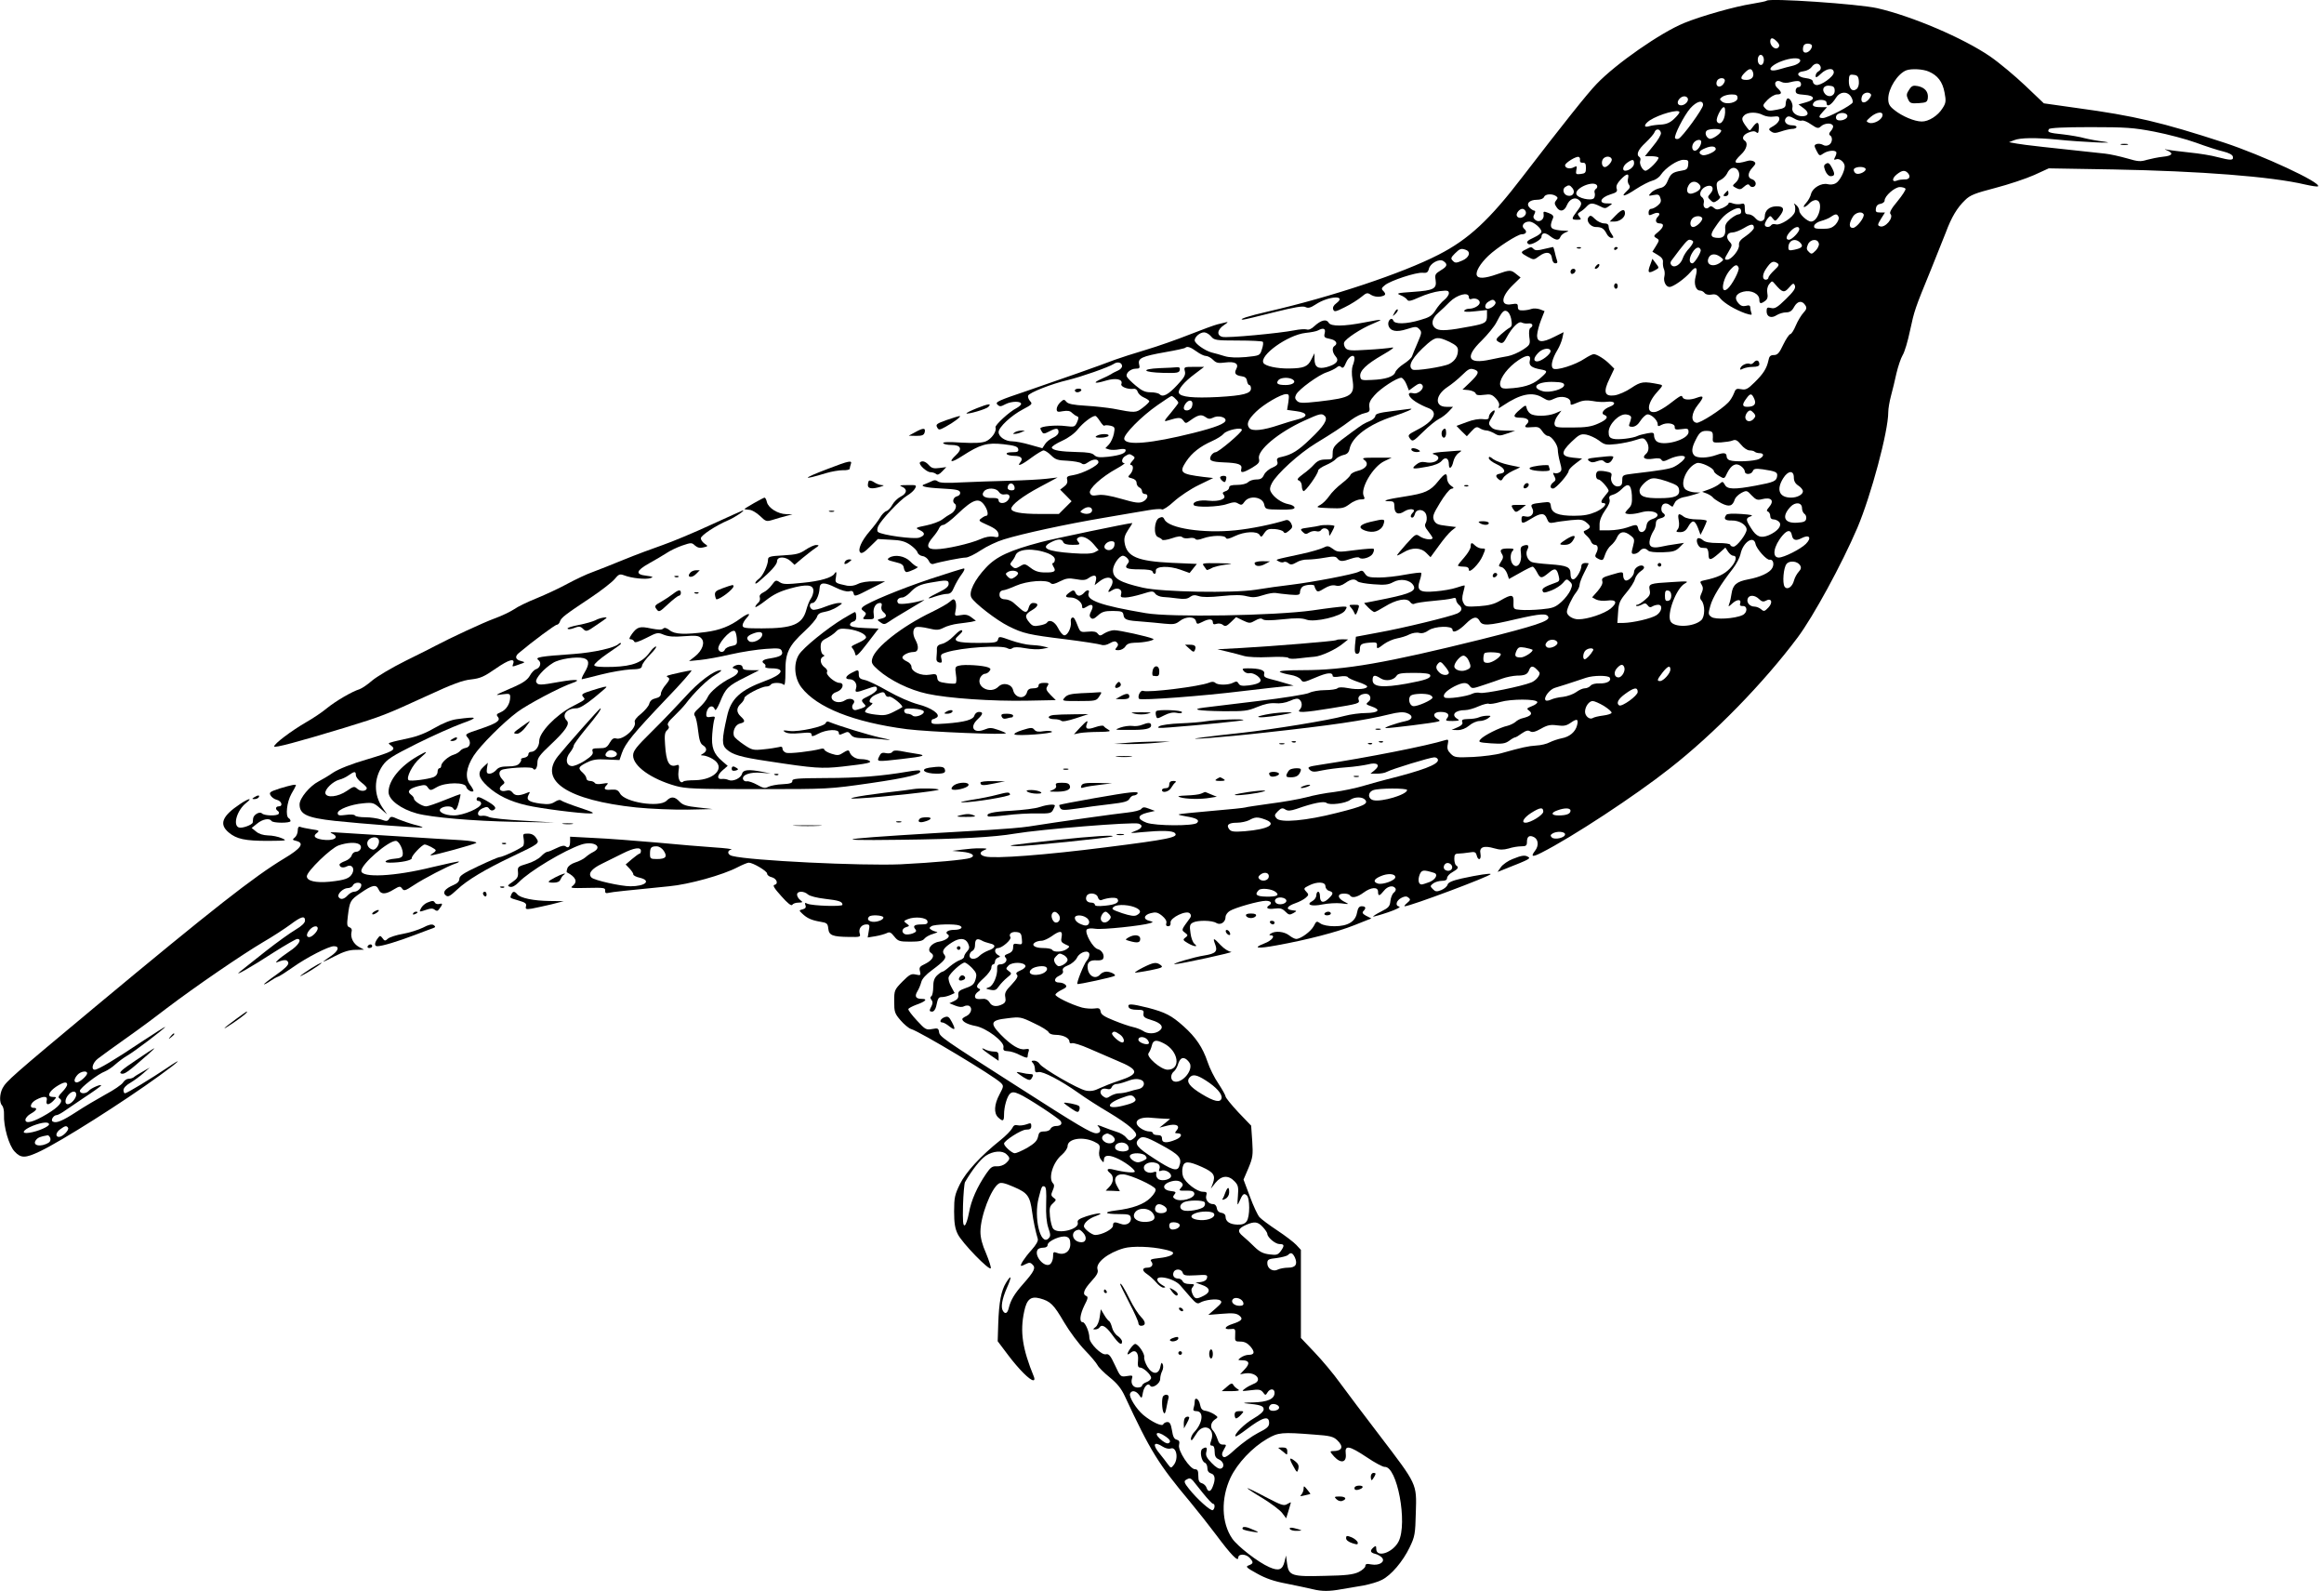 <?xml version="1.0" standalone="no"?>
<!DOCTYPE svg PUBLIC "-//W3C//DTD SVG 20010904//EN"
 "http://www.w3.org/TR/2001/REC-SVG-20010904/DTD/svg10.dtd">
<svg version="1.0" xmlns="http://www.w3.org/2000/svg"
 width="1280pt" height="876pt" viewBox="0 0 1280 876"
 preserveAspectRatio="xMidYMid meet">
<g transform="translate(0,876) scale(0.1,-0.1)"
fill="#000000" stroke="none">
<path d="M9730 8756 c-3 -3 -39 -10 -80 -17 -92 -14 -280 -67 -375 -106 -129
-53 -375 -224 -481 -335 -49 -50 -188 -225 -408 -511 -182 -238 -298 -345
-462 -429 -200 -103 -591 -233 -939 -313 -109 -25 -168 -44 -139 -45 7 0 82
18 169 40 116 29 162 37 176 29 14 -7 27 -4 56 15 71 47 174 52 113 6 -15 -11
-21 -23 -17 -34 6 -15 13 -13 65 13 33 16 73 42 90 56 29 24 33 25 54 11 13
-8 34 -12 51 -9 30 6 33 13 15 32 -11 10 -9 16 10 31 30 25 173 72 208 68 22
-2 29 2 34 22 7 30 56 57 79 43 26 -17 23 -30 -13 -51 -31 -19 -34 -24 -29
-54 7 -48 -10 -57 -123 -65 -88 -6 -96 -8 -71 -18 16 -6 33 -18 37 -25 7 -11
20 -8 69 14 33 15 83 30 111 33 43 5 50 3 50 -12 0 -9 -12 -26 -26 -37 -14
-11 -36 -37 -48 -57 -19 -30 -34 -39 -84 -53 -77 -23 -141 -24 -148 -3 -9 23
-33 -1 -27 -26 9 -33 44 -40 102 -21 48 15 53 15 68 0 15 -16 14 -21 -9 -75
-14 -32 -28 -66 -31 -75 -3 -9 -24 -28 -46 -42 -22 -14 -42 -34 -46 -45 -8
-25 -53 -40 -130 -43 -55 -3 -60 -1 -63 18 -5 32 33 68 123 120 54 31 70 44
50 40 -16 -3 -77 -9 -135 -12 -90 -6 -107 -4 -119 9 -7 9 -11 23 -8 31 8 21
93 77 157 103 65 27 60 28 -43 8 -118 -23 -187 -23 -199 -2 -12 22 -42 15 -79
-19 -15 -15 -32 -22 -42 -18 -9 3 -40 1 -69 -5 -81 -16 -369 -43 -395 -36 -34
8 -29 41 10 66 18 12 23 18 12 15 -11 -3 -33 -8 -50 -12 -16 -4 -85 -29 -153
-56 -68 -27 -176 -65 -240 -84 -64 -19 -142 -44 -172 -55 -88 -34 -291 -105
-483 -171 -158 -53 -177 -62 -164 -75 13 -13 18 -13 46 2 34 17 87 17 85 0 -1
-5 -12 -15 -25 -22 -40 -20 -120 -94 -116 -106 8 -22 -22 -64 -53 -77 -23 -9
-61 -11 -136 -7 -69 5 -103 3 -99 -3 3 -6 24 -10 46 -10 51 0 61 -22 25 -55
-46 -43 -28 -46 35 -5 98 63 135 74 226 64 62 -7 78 -13 81 -26 3 -15 -4 -18
-33 -18 -22 0 -34 -4 -30 -10 3 -5 21 -10 40 -10 39 0 52 -14 35 -35 -23 -28
8 -15 61 25 30 22 60 40 67 40 7 0 26 -12 41 -27 24 -24 37 -28 91 -30 34 -2
68 -8 76 -14 10 -8 19 -7 36 5 28 20 58 21 58 1 0 -18 -85 -62 -138 -71 -34
-5 -39 -9 -34 -26 3 -14 -2 -26 -17 -37 l-22 -17 32 -32 31 -32 -35 -35 -35
-35 -105 0 c-103 0 -157 10 -157 29 0 21 62 69 156 119 l99 53 -60 -7 c-33 -4
-125 -9 -205 -11 -80 -2 -198 -6 -262 -9 -84 -5 -122 -3 -132 5 -10 8 -20 9
-33 2 -10 -5 -27 -12 -37 -16 -36 -11 -4 -20 92 -25 79 -4 97 -8 100 -21 2
-10 -5 -19 -18 -22 -20 -5 -27 -31 -11 -41 15 -10 1 -43 -22 -55 -12 -6 -33
-20 -47 -31 -14 -11 -54 -26 -88 -33 -60 -12 -62 -14 -38 -25 33 -15 33 -30 0
-42 -27 -11 -210 14 -228 31 -6 5 -5 18 1 32 16 34 118 143 159 168 19 11 39
29 44 40 10 18 7 19 -42 18 -42 0 -48 -2 -30 -9 31 -13 28 -37 -8 -55 -16 -8
-36 -28 -45 -44 -8 -16 -23 -32 -33 -35 -10 -3 -26 -20 -35 -36 -10 -17 -35
-50 -56 -74 -46 -53 -68 -103 -53 -118 8 -8 23 1 54 32 l43 42 71 -4 c55 -2
79 -9 107 -28 20 -14 38 -32 40 -41 3 -10 15 -19 28 -21 13 -1 28 -13 34 -25
6 -15 16 -21 26 -18 34 11 155 35 178 35 13 0 50 18 83 40 33 22 90 49 127 60
99 31 343 84 551 119 102 18 213 36 247 42 34 6 67 8 73 4 6 -3 36 16 66 44
31 28 92 69 136 90 l80 39 -54 6 c-126 16 -135 24 -95 85 32 48 77 83 142 112
27 12 56 30 65 41 16 20 100 38 100 21 0 -14 -129 -123 -145 -123 -8 0 -19 -9
-25 -19 -14 -27 0 -34 71 -37 79 -3 102 -11 96 -35 -7 -26 8 -24 60 6 36 22
42 30 37 49 -11 46 105 144 250 210 86 39 96 42 113 25 18 -18 -5 -55 -79
-125 -67 -65 -103 -87 -156 -99 -27 -5 -32 -10 -27 -26 5 -15 -1 -22 -27 -34
-19 -7 -39 -25 -46 -39 -9 -20 -19 -26 -42 -26 -18 0 -38 -7 -46 -15 -9 -9
-34 -15 -60 -15 -31 0 -44 -4 -44 -14 0 -8 -9 -18 -21 -21 -15 -5 -18 -10 -9
-20 18 -22 -25 -38 -83 -32 -50 6 -92 -6 -82 -24 9 -14 138 -11 184 6 34 11
46 12 61 2 17 -10 22 -8 35 11 27 37 100 26 108 -16 6 -26 7 -27 86 -28 60 -1
81 2 81 11 0 7 -15 16 -34 19 -37 7 -80 37 -96 67 -8 14 -6 27 5 48 26 51 150
164 242 220 97 59 138 86 198 131 22 16 54 32 71 35 26 6 30 10 26 34 -3 21 4
38 29 65 32 37 122 96 147 96 7 0 20 -16 28 -35 l14 -35 30 22 c23 17 33 19
42 10 18 -18 -20 -55 -49 -47 -37 9 -28 -20 14 -47 20 -13 51 -28 68 -34 60
-22 35 -73 -62 -122 -48 -25 -51 -28 -37 -47 14 -18 17 -17 72 37 31 31 71 63
87 71 17 8 41 27 54 41 l24 26 -37 0 c-65 0 -62 63 5 108 23 15 59 44 80 65
39 38 46 41 73 31 25 -10 19 -24 -26 -68 l-43 -41 33 -3 c18 -2 36 -10 39 -17
3 -11 16 -13 46 -9 36 5 45 2 66 -20 15 -16 21 -31 17 -42 -6 -15 -3 -14 21 2
98 66 164 79 220 44 31 -18 35 -19 66 -4 37 18 87 6 87 -21 0 -18 -1 -18 43 0
26 11 48 12 79 7 24 -5 60 -7 81 -4 42 5 51 -13 14 -27 -34 -13 -52 -37 -32
-45 27 -10 16 -27 -32 -48 -37 -17 -69 -22 -143 -22 -85 -1 -95 1 -98 18 -2
10 5 31 17 47 l21 28 -35 -15 c-42 -17 -116 -18 -137 -1 -9 6 -18 21 -20 31
-3 17 -6 17 -35 -8 -42 -35 -42 -46 1 -46 38 0 55 -15 37 -33 -19 -19 -13 -23
27 -19 33 3 41 0 56 -22 9 -14 23 -26 31 -26 20 0 55 -49 55 -76 0 -13 5 -44
12 -69 11 -39 10 -48 -2 -55 -8 -6 -21 -8 -28 -5 -10 4 -10 0 -1 -17 9 -17 8
-24 -5 -33 -20 -15 -21 -35 -2 -35 16 0 86 80 86 98 0 6 17 24 37 39 l37 28
-50 5 c-67 7 -70 28 -9 87 42 40 51 45 82 40 19 -4 50 -18 69 -32 32 -25 40
-26 97 -20 34 4 82 14 105 22 40 13 45 13 58 -4 18 -24 18 -58 -1 -73 -24 -20
-6 -33 38 -26 28 5 43 3 48 -6 6 -10 16 -9 44 5 38 18 85 23 85 9 0 -11 -28
-36 -59 -52 -23 -12 -73 -20 -226 -38 -58 -7 -60 -8 -60 -37 0 -23 -5 -31 -22
-33 -25 -4 -47 29 -38 57 4 15 -1 20 -30 25 -19 4 -40 4 -45 1 -15 -9 -12 -45
4 -45 12 0 56 -49 56 -63 0 -2 -9 -14 -20 -27 -22 -25 -26 -40 -10 -40 27 0 4
-28 -39 -48 -37 -16 -67 -22 -122 -22 -87 0 -123 15 -127 52 -3 24 -6 26 -45
21 -64 -7 -69 -10 -58 -31 15 -27 -5 -53 -35 -46 -20 5 -24 2 -24 -15 0 -26 6
-26 55 4 51 32 73 32 85 -1 9 -23 15 -26 40 -21 16 4 58 9 92 13 55 5 66 4 88
-15 25 -21 23 -28 -15 -45 -5 -3 -1 -13 11 -23 12 -10 24 -26 27 -35 4 -10 13
-18 22 -18 17 0 20 -23 5 -49 -7 -14 -4 -20 15 -29 22 -10 25 -8 35 23 6 19
21 43 33 52 12 10 28 30 34 46 15 32 41 35 74 8 22 -17 23 -22 13 -60 -10 -36
-9 -41 6 -41 10 0 23 7 30 15 15 18 32 19 48 3 7 -7 38 -10 79 -9 57 2 72 6
93 27 l25 25 -45 -7 c-25 -3 -63 -10 -85 -15 -49 -10 -67 3 -58 40 3 14 12 35
19 46 8 11 14 30 14 42 0 16 8 25 25 29 26 6 32 18 15 29 -15 10 -12 45 5 51
8 4 22 1 30 -6 9 -7 16 -11 18 -9 1 2 7 13 13 24 6 11 26 23 45 27 19 3 48 11
64 16 l30 10 -31 1 c-16 1 -38 7 -49 15 -37 27 3 124 60 146 21 8 95 -27 95
-45 0 -5 13 -17 29 -26 28 -17 29 -16 44 17 22 44 48 58 75 38 12 -8 22 -22
22 -30 0 -19 36 -18 44 2 5 13 15 15 54 10 74 -11 83 -16 80 -38 -4 -27 -16
-33 -118 -52 -118 -22 -157 -21 -170 5 -11 19 -13 19 -29 5 -10 -9 -35 -22
-57 -30 l-39 -14 27 -10 c14 -6 29 -16 33 -22 3 -5 24 -19 46 -31 44 -22 62
-16 74 22 4 11 20 26 36 35 29 15 31 14 57 -14 23 -24 32 -27 55 -21 53 14 72
-7 40 -44 -13 -15 -15 -21 -5 -24 6 -3 12 -13 12 -24 0 -12 7 -19 19 -19 10 0
24 -7 31 -15 16 -20 -10 -51 -58 -72 -44 -18 -68 -9 -97 38 -31 48 -31 56 -2
66 16 6 2 9 -53 13 -46 3 -78 2 -82 -5 -17 -22 -7 -32 31 -31 40 1 81 -24 81
-50 0 -24 -54 -94 -72 -94 -10 0 -18 5 -18 10 0 6 -29 10 -67 10 -47 0 -72 5
-84 16 -10 9 -22 13 -28 10 -14 -9 2 -51 20 -52 8 0 20 -2 27 -2 6 -1 12 -15
12 -32 0 -38 10 -38 56 2 l37 33 15 -23 c8 -12 21 -22 28 -22 25 0 15 -36 -19
-71 -31 -32 -68 -49 -139 -64 -25 -5 -27 -8 -16 -24 9 -15 9 -26 0 -46 -10
-21 -10 -31 -1 -41 21 -25 20 -90 -1 -109 -42 -38 -150 -42 -169 -6 -22 40 31
180 77 207 25 14 21 15 -70 9 -122 -7 -129 -9 -122 -44 5 -22 0 -33 -26 -54
-17 -15 -36 -27 -42 -27 -6 0 -9 -3 -6 -6 4 -3 16 0 29 6 18 10 24 10 34 -3 7
-11 16 -13 26 -6 8 5 22 9 32 9 26 0 21 -37 -9 -57 -29 -19 -130 -42 -183 -43
l-33 0 4 58 c3 51 9 65 45 108 23 27 45 61 48 76 4 15 18 34 32 43 17 11 22
20 15 27 -14 14 -52 -8 -52 -31 0 -22 -35 -55 -49 -46 -6 3 -11 15 -11 26 0
23 -2 23 -69 3 -43 -12 -51 -18 -46 -34 4 -12 -5 -30 -25 -54 l-31 -35 22 -12
c12 -6 39 -9 60 -6 52 7 60 -10 20 -44 -35 -28 -126 -59 -178 -59 -31 0 -63
21 -63 41 0 18 29 80 50 106 11 14 20 33 20 43 0 9 11 39 25 66 14 27 25 50
25 52 0 1 -9 2 -20 2 -11 0 -20 -7 -20 -15 0 -26 -30 -75 -45 -75 -10 0 -15
10 -15 30 0 38 -17 46 -115 53 -44 3 -88 8 -98 12 -24 10 -37 45 -25 68 12 23
5 31 -20 23 -17 -6 -19 -13 -15 -44 6 -48 -17 -83 -41 -63 -19 16 -21 62 -4
79 9 9 4 12 -23 12 -43 0 -51 -7 -37 -30 9 -14 8 -24 -5 -43 -15 -24 -15 -25
4 -30 11 -3 24 -19 30 -35 l10 -30 61 34 c33 19 64 34 69 34 5 0 15 -13 24
-30 19 -37 25 -37 65 -4 34 29 45 25 55 -18 6 -22 3 -29 -11 -34 -67 -24 -83
-34 -78 -47 4 -13 11 -12 49 2 23 9 52 28 63 41 19 23 22 24 38 8 15 -14 15
-21 4 -47 -7 -17 -29 -46 -50 -65 -34 -30 -47 -35 -111 -41 -41 -4 -92 -5
-114 -3 -39 3 -40 4 -39 41 2 45 -10 47 -73 10 -34 -20 -63 -27 -118 -31 -67
-4 -74 -3 -84 17 -9 15 -9 32 -2 58 6 20 9 38 8 39 -2 2 -22 -4 -46 -12 -23
-8 -75 -17 -114 -20 -89 -8 -106 4 -87 61 7 20 10 39 7 41 -3 3 -42 -2 -87
-10 -45 -9 -110 -16 -145 -16 -53 0 -65 3 -77 21 -11 18 -18 20 -34 11 -26
-14 -252 -57 -374 -72 -52 -6 -139 -18 -193 -27 -127 -20 -514 -13 -622 11
-127 29 -165 51 -165 96 0 30 34 80 55 80 7 0 18 -7 25 -15 10 -12 10 -18 0
-30 -19 -23 -5 -30 67 -30 44 0 68 -4 71 -12 6 -19 20 -16 18 5 -2 25 73 28
136 5 l50 -18 20 25 20 25 -139 6 c-189 9 -247 34 -259 111 -4 25 1 42 20 71
14 20 24 37 22 37 -19 0 -433 -86 -503 -105 -171 -45 -245 -79 -302 -140 -63
-67 -97 -135 -81 -165 16 -30 138 -125 205 -158 80 -40 110 -47 314 -72 96
-12 184 -26 195 -30 14 -5 31 -2 48 8 21 12 31 13 39 5 9 -9 9 -16 -1 -28 -11
-13 -9 -15 11 -15 13 0 30 9 37 20 8 14 23 20 50 21 55 0 120 15 102 22 -29
13 -185 47 -213 47 -15 0 -39 -8 -54 -17 -22 -15 -27 -15 -37 -2 -8 11 -23 14
-53 11 -39 -4 -43 -2 -54 24 -19 49 -24 57 -34 53 -6 -2 -9 -13 -7 -24 4 -31
-19 -76 -37 -73 -9 2 -24 20 -34 41 -18 35 -48 49 -61 28 -3 -5 -22 -12 -41
-15 -30 -6 -39 -3 -55 16 -28 33 -25 46 15 69 36 21 38 39 5 39 -11 0 -20 -10
-24 -25 -8 -30 -19 -31 -46 -7 -11 9 -29 25 -40 35 -11 9 -31 17 -44 17 -25 0
-36 15 -29 38 3 6 11 12 19 12 7 0 39 11 70 25 61 27 170 35 191 14 8 -8 22
-5 51 10 34 17 48 19 88 12 37 -7 53 -6 68 5 33 23 49 18 42 -12 l-7 -26 27
21 c51 40 93 16 60 -34 -18 -28 -15 -31 13 -13 26 16 54 3 46 -22 -5 -17 -2
-20 23 -20 17 0 58 9 91 19 57 18 62 18 74 2 6 -9 26 -17 42 -18 17 -1 53 -4
80 -8 37 -5 55 -3 69 8 15 11 27 12 48 5 20 -7 62 -7 127 0 68 7 109 7 138 -1
32 -8 50 -7 90 6 27 9 58 14 69 12 10 -2 45 -6 77 -9 49 -4 57 -2 57 13 0 9 5
22 12 29 13 13 68 17 68 5 0 -5 4 -14 9 -22 7 -11 15 -10 45 9 25 15 45 20 62
16 17 -5 34 0 54 14 31 22 51 25 67 9 6 -6 45 -13 87 -16 63 -5 83 -3 110 12
39 21 91 13 110 -17 19 -30 -13 -46 -143 -73 -68 -14 -125 -25 -127 -25 -2 0
8 -11 22 -25 14 -14 29 -25 34 -25 5 0 31 14 57 30 63 39 121 50 139 26 8 -11
18 -15 25 -10 8 4 52 11 99 15 47 4 95 10 108 14 16 5 22 3 22 -8 0 -8 7 -20
15 -27 22 -18 18 -35 -9 -48 -38 -17 -300 -81 -435 -105 l-123 -23 -5 -47 c-3
-37 0 -47 12 -47 9 0 15 9 15 25 0 28 8 33 60 37 28 2 35 0 34 -14 -2 -23 1
-23 39 6 18 13 50 27 72 31 21 4 52 13 68 22 17 8 40 12 54 8 16 -4 33 1 51
14 34 24 132 27 132 4 0 -22 34 -7 74 33 39 39 61 43 76 14 15 -27 44 -26 201
11 136 31 169 33 177 11 7 -22 -74 -48 -368 -122 -525 -130 -752 -170 -983
-170 -94 0 -137 -4 -127 -10 8 -5 34 -12 58 -16 24 -4 48 -14 56 -25 12 -18
15 -18 81 10 65 28 95 31 95 9 0 -6 16 -7 39 -3 23 4 42 2 45 -4 3 -5 29 -17
56 -26 28 -9 50 -20 50 -25 0 -14 -54 -19 -104 -9 -33 6 -53 6 -60 -1 -5 -5
-36 -10 -68 -10 -33 0 -72 -7 -87 -15 -16 -8 -139 -28 -282 -45 -140 -17 -274
-33 -297 -36 -77 -10 -35 -18 101 -20 120 -1 138 1 191 23 41 17 72 23 100 21
25 -3 56 2 81 13 28 13 43 15 52 7 16 -13 17 -40 1 -56 -18 -18 25 -16 172 8
155 25 160 27 153 47 -7 17 12 33 40 33 25 0 34 -30 13 -45 -15 -12 -13 -14
19 -25 53 -18 38 -35 -31 -36 -32 0 -86 -7 -119 -16 -85 -24 -394 -74 -565
-93 -80 -8 -176 -20 -215 -25 -146 -19 112 0 340 26 368 40 551 67 688 101 48
12 75 14 95 7 38 -13 34 -37 -8 -45 -52 -11 -128 -38 -106 -38 23 -1 266 29
286 36 13 4 12 6 -2 14 -31 17 -22 39 16 39 39 0 53 -14 36 -35 -11 -13 -6
-15 31 -15 35 1 40 3 27 11 -38 22 -15 49 42 49 15 0 48 9 74 21 25 11 51 17
56 14 5 -3 34 1 64 10 59 17 197 17 203 0 2 -6 -11 -16 -29 -23 -30 -12 -32
-14 -15 -26 20 -16 9 -29 -35 -40 -15 -3 -33 -13 -41 -21 -8 -7 -28 -17 -43
-21 -43 -9 -130 -53 -148 -73 -16 -17 -13 -19 56 -24 61 -4 77 -2 100 14 14
11 29 19 33 19 4 0 21 10 37 22 22 15 35 19 46 11 12 -7 28 -3 60 15 35 20 52
23 89 18 36 -5 51 -2 75 15 34 24 43 20 34 -15 -9 -36 -41 -63 -84 -71 -20 -4
-50 -14 -66 -22 -16 -9 -50 -17 -75 -18 -45 -3 -77 -10 -191 -42 -30 -9 -101
-18 -156 -21 -95 -4 -103 -3 -124 18 -17 17 -21 29 -16 52 5 25 3 28 -13 23
-99 -31 -427 -96 -690 -136 -66 -10 -72 -13 -58 -27 14 -13 24 -14 69 -4 29 6
89 14 133 17 44 3 97 11 119 16 51 14 72 -3 37 -32 l-23 -19 36 0 c20 0 44 4
54 10 27 15 239 80 262 80 11 0 20 -7 20 -15 0 -25 -85 -57 -280 -106 -25 -6
-82 -22 -127 -35 -46 -14 -120 -29 -165 -35 -46 -5 -114 -18 -153 -29 -38 -10
-128 -26 -200 -35 -71 -10 -133 -19 -136 -21 -4 -2 -87 -11 -185 -19 -97 -8
-179 -17 -182 -19 -2 -3 16 -7 40 -11 57 -9 77 -20 61 -36 -18 -18 -229 -17
-278 1 -53 20 -52 41 3 55 l43 10 -32 12 c-26 10 -34 10 -43 -1 -6 -8 -40 -16
-76 -20 -59 -6 -369 -49 -545 -77 -38 -6 -137 -14 -220 -19 -822 -47 -940 -60
-490 -54 327 4 518 14 635 34 143 24 650 65 681 55 28 -9 19 -28 -22 -42 -30
-11 -25 -12 41 -5 107 10 167 9 181 -5 23 -23 -36 -35 -377 -78 -337 -43 -615
-64 -668 -51 -32 8 -34 24 -3 36 18 7 14 9 -23 9 -25 1 -70 -3 -100 -7 l-55
-7 54 -5 c55 -5 77 -22 45 -34 -27 -10 -203 -26 -384 -35 -214 -9 -827 20
-927 46 -27 6 -30 30 -5 35 9 3 -32 8 -93 12 -60 4 -205 16 -320 27 -116 10
-270 22 -343 25 l-132 7 0 -25 c0 -30 -9 -41 -25 -28 -8 6 -24 3 -50 -10 -22
-11 -44 -20 -50 -20 -6 0 -22 -11 -35 -25 -13 -14 -48 -33 -77 -41 -50 -15
-53 -17 -50 -46 2 -26 -4 -36 -30 -54 -28 -19 -30 -22 -14 -27 13 -3 29 6 48
25 57 60 252 177 346 208 67 21 120 -12 65 -41 -13 -6 -32 -19 -43 -29 -11
-10 -37 -23 -57 -29 -22 -7 -40 -21 -43 -32 -4 -11 -5 -21 -3 -22 50 -26 61
-52 32 -75 -17 -12 -6 -13 81 -11 90 2 100 1 98 -15 -1 -13 4 -16 20 -12 21 5
91 12 332 36 109 10 296 62 378 105 27 14 54 25 61 25 23 0 101 -46 101 -60 0
-8 11 -17 25 -20 28 -7 39 -37 16 -42 -12 -2 -2 -19 37 -62 35 -40 56 -56 61
-48 4 7 19 12 34 12 25 1 25 2 10 14 -10 7 -18 21 -18 30 0 21 38 21 60 1 10
-9 50 -19 93 -24 78 -9 97 -15 97 -33 0 -11 -164 -6 -193 6 -13 7 -16 5 -11
-8 5 -12 0 -19 -15 -23 -21 -5 -21 -6 -3 -23 27 -26 52 -37 99 -45 38 -6 42
-10 45 -38 4 -37 22 -45 116 -46 59 -1 63 0 57 19 -8 26 10 50 37 50 18 0 19
-4 13 -36 l-6 -36 43 7 c24 4 51 12 62 17 15 8 23 5 41 -18 21 -26 28 -29 88
-29 50 0 69 4 79 17 7 9 29 21 48 26 19 6 28 11 20 11 -8 1 -22 6 -30 11 -13
9 -13 11 0 20 16 11 129 14 154 4 25 -10 8 -24 -29 -24 -35 0 -53 -14 -35 -25
18 -11 -8 -33 -48 -40 -43 -7 -70 -45 -44 -62 23 -14 8 -40 -32 -60 -30 -14
-35 -20 -29 -41 5 -22 4 -24 -23 -18 -25 6 -35 0 -74 -39 -44 -45 -45 -48 -45
-109 0 -58 3 -67 35 -104 19 -22 45 -44 58 -48 49 -14 457 -259 494 -296 17
-17 16 -20 -7 -64 -30 -56 -32 -104 -7 -127 26 -24 32 -21 32 16 0 44 17 102
34 116 11 9 23 9 49 -3 40 -16 218 -133 229 -149 10 -16 0 -27 -27 -27 -12 0
-25 -7 -29 -15 -3 -9 -18 -15 -34 -15 -25 0 -30 -5 -35 -30 -5 -22 -19 -36
-59 -60 -29 -16 -60 -30 -69 -30 -15 0 -59 39 -59 53 0 16 95 77 121 77 22 0
29 5 29 20 0 17 -3 18 -27 9 -15 -5 -37 -8 -48 -5 -15 4 -23 -1 -30 -16 -6
-12 -35 -42 -65 -66 -109 -87 -190 -175 -223 -242 -28 -57 -32 -74 -32 -150 0
-64 5 -95 20 -125 23 -48 176 -205 182 -188 2 6 -10 43 -26 82 -21 47 -31 85
-31 119 0 85 59 239 101 265 12 8 34 3 84 -19 75 -32 88 -50 100 -139 6 -46
18 -103 31 -147 3 -11 -10 -33 -34 -60 -39 -43 -68 -88 -57 -88 4 0 16 5 27
11 16 8 24 8 35 -4 19 -18 9 -38 -52 -107 -48 -54 -68 -88 -79 -132 -7 -30
-20 -36 -32 -16 -13 20 -5 65 21 125 29 65 27 80 -4 30 -27 -44 -39 -107 -43
-227 l-3 -95 58 -77 c59 -78 119 -138 138 -138 7 0 8 7 4 18 -64 156 -78 249
-54 361 14 67 36 85 86 72 59 -16 76 -33 134 -132 30 -51 81 -119 114 -153 33
-34 64 -71 70 -83 5 -11 36 -42 67 -67 41 -33 64 -62 83 -103 141 -303 185
-374 361 -584 39 -47 103 -128 142 -180 82 -110 122 -151 122 -126 0 23 42 22
63 -1 22 -24 21 -31 -5 -41 -19 -7 -15 -12 45 -45 48 -27 94 -43 164 -56 54
-11 117 -24 141 -30 53 -13 93 -13 163 0 30 5 83 14 119 20 35 7 81 20 101 31
51 25 116 102 153 179 29 60 31 74 34 192 5 160 8 152 -197 421 -86 112 -185
244 -221 293 -35 49 -98 124 -140 168 l-75 79 0 242 0 243 -25 27 c-14 15 -61
51 -105 80 -44 29 -88 62 -98 73 -10 11 -34 62 -53 114 l-35 93 27 63 c24 58
26 71 21 149 l-6 85 -71 74 c-38 41 -70 80 -70 87 0 6 -18 38 -39 70 -22 32
-49 86 -60 120 -27 80 -65 136 -132 196 -67 60 -101 77 -196 102 -93 23 -114
24 -107 4 4 -10 20 -15 46 -15 34 0 39 -3 36 -21 -2 -18 5 -24 45 -36 54 -16
70 -39 42 -59 -24 -18 -65 -18 -90 0 -11 7 -36 17 -55 21 -19 4 -66 20 -105
36 -53 21 -71 33 -73 49 -3 18 -9 21 -35 17 -17 -2 -47 0 -67 5 -61 17 -151
61 -147 72 2 6 18 18 35 26 25 12 30 18 20 28 -7 7 -22 12 -35 12 -31 0 -29
24 2 38 16 7 23 17 19 27 -4 11 4 20 29 30 20 8 42 27 49 42 16 33 68 46 68
17 0 -10 -6 -25 -14 -33 -16 -18 -58 -123 -52 -129 5 -4 198 38 206 45 8 7
-24 23 -46 23 -12 0 -27 -7 -34 -15 -28 -33 -70 -7 -70 44 0 25 17 36 52 33
14 -1 30 2 33 8 11 18 -5 48 -29 54 -27 7 -72 88 -61 107 5 7 23 9 49 5 38 -6
256 17 301 31 18 6 18 7 -5 13 -35 8 -31 32 8 42 27 7 38 5 62 -14 18 -15 27
-29 24 -40 -4 -12 0 -18 10 -18 10 0 15 8 13 20 -3 27 87 70 106 51 8 -8 8
-16 2 -25 -50 -68 -49 -66 -29 -81 18 -14 18 -16 2 -28 -14 -11 -13 -14 14
-30 34 -20 61 -23 37 -4 -9 7 -19 33 -22 59 -6 40 -4 49 13 58 26 14 106 13
129 -2 23 -14 51 4 51 33 0 10 10 25 23 33 28 18 162 56 199 56 28 0 37 -13
18 -25 -22 -14 -8 -23 29 -18 31 4 43 1 60 -16 19 -19 24 -20 44 -9 22 13 22
13 -6 16 -38 5 -30 22 18 39 21 7 47 21 57 30 17 15 17 18 2 34 -15 16 -14 19
15 33 44 23 91 21 91 -3 0 -11 9 -23 20 -26 26 -8 25 -17 -4 -44 -28 -26 -46
-21 -46 15 0 13 -4 24 -10 24 -5 0 -10 -9 -10 -20 0 -10 -9 -24 -21 -31 -39
-20 -7 -32 55 -19 30 6 77 9 103 6 43 -6 45 -5 23 6 -29 14 -41 29 -34 40 7
11 52 10 59 -2 10 -17 40 -11 75 15 42 31 80 33 80 5 0 -26 8 -25 32 5 20 26
52 33 64 13 4 -6 0 -16 -9 -23 -8 -6 -17 -27 -19 -46 -3 -29 -9 -37 -51 -58
-26 -13 -46 -26 -44 -28 2 -1 39 9 83 24 44 15 71 29 61 31 -25 5 -17 34 13
49 18 9 28 9 38 0 12 -9 10 -14 -8 -29 -12 -10 -18 -18 -13 -18 30 0 473 166
473 177 0 6 -67 -4 -159 -24 -53 -12 -75 -22 -78 -34 -3 -10 -18 -23 -35 -30
-25 -10 -32 -9 -46 5 -16 16 -16 18 2 32 11 8 32 14 48 14 19 0 28 5 28 15 0
9 13 24 30 33 32 18 36 27 20 37 -5 3 -10 19 -10 36 0 23 4 29 23 29 12 0 38
3 58 6 31 5 37 3 42 -15 8 -33 27 -26 21 8 -8 37 18 47 76 30 31 -9 49 -9 79
-1 21 7 52 12 70 12 26 0 31 4 31 24 0 31 14 40 40 26 23 -13 26 -47 5 -74
-26 -34 -16 -37 35 -11 168 85 514 312 708 465 243 190 516 470 703 720 86
115 243 403 329 604 75 177 170 530 170 636 0 20 7 60 15 90 8 30 22 86 30
124 9 38 24 83 34 100 11 17 29 78 41 136 24 111 26 118 115 335 31 77 68 169
82 205 31 84 63 137 106 178 28 28 55 38 166 67 73 19 169 51 214 71 l81 37
356 -6 c478 -9 870 -39 1056 -83 36 -8 68 -13 71 -10 20 20 -308 172 -518 241
-344 112 -492 147 -808 190 l-184 26 -103 98 c-56 53 -143 126 -194 161 -148
101 -429 221 -621 265 -102 23 -595 57 -609 41z m54 -222 c19 -18 20 -30 6
-39 -15 -9 -40 14 -40 36 0 23 13 24 34 3z m196 -27 c0 -7 -5 -18 -12 -25 -18
-18 -38 -15 -38 6 0 10 3 22 7 25 11 12 43 7 43 -6z m-265 -77 c0 -13 -6 -25
-12 -27 -16 -6 -27 21 -19 43 9 23 31 11 31 -16z m199 1 c7 -11 -13 -27 -44
-34 -14 -3 -44 -11 -67 -18 -76 -23 -66 16 12 45 46 17 91 20 99 7z m113 -37
c4 -10 0 -20 -10 -26 -10 -5 -17 -16 -17 -25 0 -13 6 -11 28 10 33 32 72 36
72 8 0 -23 -72 -74 -97 -69 -10 2 -18 10 -18 18 0 10 -14 17 -40 20 -49 6 -56
33 -10 38 16 2 35 12 43 23 16 23 40 25 49 3z m-373 -29 c10 -26 -5 -45 -35
-45 -34 0 -37 12 -9 40 24 24 36 25 44 5z m969 1 c49 -21 76 -56 87 -115 9
-47 8 -58 -11 -87 -25 -41 -77 -74 -115 -73 -39 0 -108 29 -150 63 -27 21 -34
34 -34 62 0 57 52 139 100 157 28 10 91 7 123 -7z m-385 -52 c2 -19 -3 -36
-12 -44 -24 -19 -44 3 -43 46 1 31 4 35 26 32 21 -2 27 -9 29 -34z m-738 2 c0
-7 -7 -19 -15 -26 -20 -16 -38 -1 -29 23 7 20 44 23 44 3z m363 -8 c17 5 38 7
45 5 17 -6 15 -33 -3 -33 -8 0 -15 -9 -15 -19 0 -17 8 -20 48 -23 59 -4 64
-27 7 -42 l-39 -11 28 -21 c32 -23 28 -44 -8 -44 -33 0 -60 23 -54 47 6 22
-17 61 -29 49 -4 -4 -8 -17 -8 -29 0 -18 -8 -24 -48 -31 -40 -8 -51 -7 -64 7
-16 16 -15 19 12 47 16 16 39 30 52 30 28 0 29 11 3 35 -26 23 -9 51 21 34 12
-6 31 -7 52 -1z m242 -48 c0 -30 -35 -40 -54 -16 -20 24 -6 48 26 44 22 -2 28
-8 28 -28z m89 -31 c8 -12 12 -26 10 -33 -6 -16 -139 -86 -164 -86 -26 0 -25
8 2 37 l21 23 -35 0 c-41 0 -52 8 -37 27 16 18 69 17 69 -2 0 -29 26 -15 53
28 21 33 60 36 81 6z m111 11 c3 -5 -4 -19 -16 -31 -24 -24 -45 -13 -34 20 6
21 39 29 50 11z m-735 -20 c0 -25 -62 -39 -86 -19 -14 12 -14 14 2 26 10 7 33
13 51 13 26 0 33 -4 33 -20z m-275 0 c9 -15 -14 -40 -36 -40 -21 0 -25 20 -7
38 15 15 35 15 43 2z m85 -38 c0 -21 -114 -177 -135 -186 -8 -3 -17 -1 -19 3
-8 13 49 125 84 165 35 39 70 48 70 18z m121 -24 c5 -48 -21 -92 -41 -72 -8 8
-6 22 6 48 18 36 33 47 35 24z m-251 -16 c0 -5 -13 -21 -30 -37 -21 -20 -41
-29 -72 -31 -24 -1 -53 -5 -65 -9 -32 -10 -29 10 3 32 52 34 164 65 164 45z
m461 -16 c14 -7 40 -11 57 -8 26 3 32 1 32 -14 0 -11 -14 -27 -31 -37 -29 -16
-31 -19 -14 -31 14 -10 24 -10 54 0 20 7 46 13 58 14 35 0 38 20 3 20 -33 0
-50 24 -31 43 9 9 19 8 42 -5 16 -10 35 -15 43 -12 7 3 30 -6 51 -21 34 -23
40 -24 55 -10 19 17 56 20 65 4 4 -5 -1 -19 -10 -29 -11 -12 -13 -20 -6 -25
17 -10 13 -43 -6 -53 -11 -6 -23 -6 -34 1 -9 5 -24 7 -33 4 -15 -6 -15 -9 -1
-37 15 -29 17 -30 38 -15 22 15 59 20 70 9 3 -4 1 -16 -5 -27 -9 -17 -8 -19 6
-14 18 7 46 -17 46 -39 0 -28 -28 -82 -49 -93 -11 -7 -31 -9 -45 -5 -34 8 -82
-20 -91 -53 -3 -15 -16 -38 -27 -50 -12 -13 -17 -23 -11 -23 5 0 18 9 28 20
11 12 28 20 39 18 42 -6 13 -118 -29 -118 -21 0 -65 41 -65 60 0 9 -8 24 -17
31 -13 11 -15 11 -9 1 4 -7 5 -24 2 -38 -8 -30 -80 -77 -106 -69 -10 3 -21 1
-25 -5 -9 -14 -35 -12 -35 3 0 7 7 22 15 33 14 18 16 18 29 1 13 -17 15 -16
35 9 33 41 28 59 -16 58 -38 -1 -63 -23 -63 -56 0 -29 -30 -35 -51 -10 -9 12
-27 22 -38 22 -17 0 -21 6 -21 31 0 27 -3 31 -21 26 -12 -3 -32 -2 -45 3 -16
6 -24 6 -24 -1 0 -5 -15 -16 -32 -24 -28 -11 -35 -11 -49 1 -11 10 -18 11 -26
3 -16 -16 -36 0 -29 24 3 12 -1 25 -11 32 -20 15 -3 50 28 60 31 10 43 -14 20
-40 -17 -19 -17 -21 0 -37 15 -15 19 -15 39 -1 12 9 18 18 13 22 -6 3 -12 22
-16 42 -5 32 -2 38 19 48 13 6 29 22 36 35 13 30 36 40 54 25 20 -17 17 -53
-6 -74 -20 -18 -20 -18 2 -30 19 -10 27 -9 44 7 14 13 24 16 29 9 10 -18 35
-12 35 8 0 10 -9 21 -20 24 -26 7 -25 35 2 64 19 21 20 25 8 34 -8 5 -24 7
-35 3 -75 -22 -85 -11 -35 36 30 28 39 63 20 75 -19 12 -10 33 20 45 22 9 34
9 43 2 10 -9 13 -4 14 23 1 37 -10 38 -36 2 -14 -19 -14 -19 -28 -1 -31 41
-33 52 -17 68 19 20 70 21 105 2z m464 -5 c0 -22 -55 -34 -62 -14 -3 8 0 19 8
24 20 13 54 7 54 -10z m193 2 c-4 -24 -50 -48 -74 -39 -18 7 -17 9 9 32 33 28
70 33 65 7z m1498 -88 c72 -14 175 -41 230 -61 54 -20 122 -42 149 -48 32 -8
51 -18 53 -29 4 -21 -11 -21 -85 -2 -32 9 -100 20 -151 25 -52 6 -106 12 -120
15 -25 5 -25 5 -4 -4 35 -16 26 -29 -25 -34 -27 -3 -66 -11 -88 -17 -36 -11
-49 -10 -110 8 -39 11 -92 23 -120 26 -311 33 -447 48 -485 55 l-45 8 28 11
c34 14 119 15 242 3 127 -13 342 -23 255 -11 -36 4 -84 13 -108 19 -24 7 -77
16 -118 21 -80 8 -90 12 -79 29 4 7 82 11 228 11 196 0 238 -3 353 -25z
m-2718 -7 c2 -9 -17 -41 -43 -72 l-45 -56 33 0 c19 0 37 -3 41 -7 8 -9 -54
-73 -71 -73 -16 0 -36 38 -29 55 3 8 1 17 -4 20 -20 13 -9 40 33 79 24 23 47
49 50 59 8 21 31 18 35 -5z m332 13 c0 -16 -50 -50 -65 -45 -20 8 -28 36 -13
46 18 11 78 10 78 -1z m-110 -62 c0 -20 -21 -49 -35 -49 -18 0 -20 31 -3 48
15 15 38 16 38 1z m80 -40 c0 -14 -57 -39 -74 -33 -25 10 -19 24 16 38 32 14
58 12 58 -5z m-748 -61 c-1 -10 4 -15 15 -14 14 1 18 -6 18 -29 0 -26 -4 -30
-29 -33 -26 -3 -28 -1 -24 22 5 22 3 24 -14 15 -22 -12 -48 -5 -48 11 0 13 61
51 75 46 6 -2 9 -10 7 -18z m175 6 c4 -13 -23 -44 -38 -44 -16 0 -22 29 -9 46
14 16 41 15 47 -2z m123 -24 c0 -18 -26 -40 -49 -40 -19 0 -12 28 11 44 30 21
38 20 38 -4z m298 -7 c-2 -23 -9 -29 -38 -33 -48 -8 -58 -16 -75 -56 -10 -25
-22 -36 -44 -40 -17 -4 -38 -15 -47 -25 -17 -18 -16 -19 13 -13 26 5 32 3 38
-17 6 -17 2 -27 -15 -41 -12 -10 -28 -18 -36 -18 -8 0 -14 -9 -14 -20 0 -17 3
-18 25 -8 28 13 45 4 27 -14 -18 -18 -14 -38 8 -38 28 0 25 -20 -7 -47 -26
-21 -27 -24 -10 -34 17 -10 17 -12 -2 -43 l-20 -32 30 -18 c21 -12 30 -25 28
-39 -1 -12 1 -30 6 -40 4 -9 5 -27 2 -39 -7 -26 8 -58 28 -58 21 0 85 46 116
82 30 37 42 26 28 -25 -11 -40 1 -77 25 -77 8 0 19 -6 25 -14 7 -8 22 -11 38
-8 20 4 32 -1 47 -20 24 -29 83 -63 138 -83 35 -11 39 -11 34 2 -3 8 -6 22 -6
30 0 11 -7 14 -24 9 -16 -4 -29 0 -40 13 -27 29 -16 55 26 65 43 11 88 -12 88
-44 0 -23 8 -25 33 -6 12 9 15 22 11 42 -3 18 0 36 10 49 16 20 16 20 33 0 40
-47 50 -49 77 -18 22 25 25 26 32 10 5 -14 -7 -32 -50 -74 -47 -46 -61 -54
-81 -49 -21 5 -25 3 -25 -18 0 -31 26 -41 56 -21 13 8 36 15 51 15 21 0 33 8
45 31 19 33 44 36 62 7 8 -13 6 -22 -11 -40 -12 -13 -31 -44 -42 -70 -11 -27
-25 -48 -31 -48 -5 0 -23 -26 -38 -57 -22 -47 -32 -58 -52 -58 -19 0 -26 -7
-30 -30 -10 -45 -28 -73 -77 -121 -37 -37 -49 -42 -73 -37 -26 5 -31 2 -40
-23 -6 -16 -20 -39 -31 -50 -37 -39 -157 -116 -175 -112 -33 6 -29 53 7 98 36
45 35 55 -5 40 -37 -14 -73 -13 -79 3 -5 13 -8 12 -77 -41 -24 -18 -55 -35
-68 -39 -55 -14 -53 43 4 107 35 39 35 39 12 44 -86 17 -99 16 -153 -20 -29
-20 -71 -38 -93 -41 -55 -7 -63 19 -27 92 l26 55 -23 23 c-28 29 -73 57 -90
57 -7 0 -29 -11 -49 -24 -51 -35 -159 -69 -175 -55 -15 12 -5 54 24 102 11 18
23 47 27 65 l7 33 -52 -26 c-67 -34 -95 -31 -94 10 1 17 10 53 21 81 l20 51
-26 10 c-15 5 -36 6 -46 2 -11 -4 -32 -8 -47 -8 -22 -1 -28 4 -28 19 0 18 -4
20 -34 15 -64 -12 -60 41 7 106 l42 41 -24 19 c-29 24 -35 24 -106 -1 -68 -24
-104 -25 -111 -6 -8 20 19 65 63 107 48 46 162 119 184 119 25 0 32 15 14 30
-19 16 -2 40 28 40 23 0 67 -37 67 -56 0 -7 -18 -21 -40 -31 -40 -18 -47 -27
-31 -37 13 -8 71 24 71 39 0 24 20 27 46 6 32 -25 50 -27 58 -6 3 9 16 20 28
25 22 8 21 9 -7 10 -16 0 -41 3 -53 7 -24 6 -26 22 -8 63 4 11 -3 19 -24 27
-29 11 -31 10 -28 -9 4 -28 -25 -46 -46 -29 -12 10 -13 18 -5 32 6 12 6 19 0
19 -5 0 -17 7 -26 16 -22 22 -2 44 40 44 20 0 35 6 39 15 6 17 43 20 65 6 12
-8 12 -12 2 -24 -10 -12 -10 -20 1 -36 18 -30 44 -26 58 9 14 34 44 47 65 30
20 -17 19 -26 -10 -64 -31 -41 -31 -46 1 -46 23 0 25 2 13 16 -12 15 -11 18 5
28 11 6 26 19 35 29 19 21 33 21 72 2 27 -14 32 -14 51 0 22 15 22 15 -11 15
-48 0 -38 31 17 49 36 11 42 16 36 33 -4 14 3 29 22 49 33 35 48 37 41 7 -4
-12 -1 -28 5 -35 8 -11 6 -19 -11 -34 -40 -37 -13 -32 48 9 34 22 75 43 91 47
17 4 38 18 47 32 26 39 92 83 125 83 26 0 29 -3 26 -27z m977 -22 c7 -13 -33
-34 -51 -27 -8 3 -14 12 -14 21 0 17 55 22 65 6z m235 -26 c15 -19 5 -35 -23
-33 -12 0 -29 -2 -38 -6 -29 -12 -30 11 -3 33 31 25 47 26 64 6z m-1150 -61
c16 -18 0 -37 -38 -49 -27 -8 -39 14 -22 44 13 25 42 27 60 5z m-564 -5 c3 -6
1 -15 -6 -19 -7 -4 -10 -14 -7 -22 3 -8 1 -21 -3 -28 -12 -19 -94 -1 -98 22
-7 34 96 76 114 47z m-136 -14 c18 -21 5 -47 -22 -43 -26 3 -37 36 -16 49 18
12 24 11 38 -6z m1835 -4 c3 -5 -17 -36 -44 -69 -34 -40 -46 -63 -39 -70 20
-20 -29 -79 -58 -68 -14 5 -13 10 6 41 l22 35 -27 0 c-22 0 -26 4 -23 23 2 14
11 23 26 25 12 2 22 10 22 18 0 25 56 74 84 74 13 0 27 -4 31 -9z m-905 -127
c0 -8 -6 -14 -14 -14 -8 0 -29 -12 -46 -26 -23 -20 -30 -34 -28 -53 3 -34 -8
-51 -35 -51 -47 0 -52 15 -19 61 35 52 56 72 96 93 32 16 46 13 46 -10z
m-1187 2 c10 -26 -34 -49 -48 -26 -8 13 13 40 30 40 7 0 15 -6 18 -14z m1861
-15 c9 -15 -38 -76 -59 -76 -23 0 -22 26 1 63 14 22 48 30 58 13z m-137 -17
c3 -8 -4 -25 -17 -40 -19 -19 -33 -24 -72 -24 -41 0 -49 3 -46 17 2 9 18 21
37 26 19 5 44 15 55 23 26 18 35 18 43 -2z m-752 -4 c7 -12 -30 -50 -50 -50
-18 0 -20 31 -3 48 14 14 44 16 53 2z m285 -55 c0 -7 -19 -27 -42 -43 -33 -22
-42 -34 -40 -52 3 -25 -42 -80 -65 -80 -17 0 -17 3 8 45 20 34 21 37 4 55 -22
24 -13 50 17 50 13 0 41 11 63 24 41 25 55 25 55 1z m250 -7 c0 -16 -41 -58
-57 -58 -20 0 -16 21 9 47 23 25 48 31 48 11z m-585 -67 c3 -5 -7 -22 -21 -38
-15 -15 -31 -40 -36 -56 -12 -34 -45 -54 -61 -38 -8 8 -8 16 -2 25 72 97 89
116 100 116 8 0 16 -4 20 -9z m590 -7 c19 -20 11 -30 -32 -39 -28 -6 -33 -4
-33 12 0 40 37 55 65 27z m103 -6 c2 -9 -7 -27 -18 -38 -20 -20 -24 -21 -38
-6 -13 12 -13 20 -4 41 14 30 55 32 60 3z m-651 -34 c4 -12 -34 -74 -46 -74
-19 0 -19 29 0 59 18 30 39 37 46 15z m-1293 0 c29 -11 18 -43 -21 -59 -32
-14 -39 -14 -51 -1 -13 12 -11 18 11 40 27 27 35 30 61 20z m1402 -39 c19 -15
19 -15 0 -30 -41 -31 -85 -12 -64 28 11 21 38 22 64 2z m313 -34 c12 -8 9 -15
-17 -39 -18 -17 -32 -35 -32 -41 0 -6 -7 -11 -15 -11 -20 0 -19 30 2 60 27 40
39 46 62 31z m-213 -25 c6 -15 -37 -96 -61 -116 -43 -36 -28 59 17 107 25 27
36 29 44 9z m-1486 -162 c0 -10 6 -14 15 -10 20 7 45 -3 45 -20 0 -16 -31 -34
-59 -34 -11 0 -23 -5 -26 -10 -5 -7 15 -9 59 -4 l66 7 0 -31 c0 -38 -9 -44
-90 -59 -119 -23 -166 -26 -188 -14 -33 18 -28 57 10 89 17 15 45 41 62 59 41
41 106 58 106 27z m146 -26 c8 -12 -21 -38 -43 -38 -19 0 -16 27 5 39 22 14
29 13 38 -1z m87 -93 c6 -33 5 -42 -9 -50 -10 -5 -31 -22 -48 -37 -26 -23 -29
-29 -16 -38 23 -15 30 -12 48 22 30 55 67 92 83 82 8 -4 24 -7 37 -5 23 3 30
-13 11 -25 -7 -4 -9 -23 -6 -49 6 -41 5 -44 -36 -71 -23 -15 -60 -31 -82 -35
-22 -4 -66 -12 -97 -19 -124 -27 -142 13 -47 105 33 33 70 78 81 100 11 22 25
46 31 53 18 23 41 8 50 -33z m-1027 -80 c-5 -21 -2 -25 29 -31 33 -6 46 -26
25 -39 -15 -9 -12 -36 6 -57 22 -24 5 -44 -48 -59 -49 -13 -68 0 -68 45 l0 31
-18 -35 c-19 -39 -41 -48 -122 -49 -66 -1 -130 13 -141 30 -25 41 133 155 232
166 30 3 61 9 69 14 29 16 43 10 36 -16z m-626 -17 c17 -21 26 -23 148 -23 72
0 134 -3 137 -7 4 -4 2 -22 -5 -42 -11 -34 -11 -34 -88 -42 -51 -4 -91 -3
-117 5 -22 7 -54 16 -71 20 -38 10 -94 50 -94 67 0 19 29 44 52 44 11 0 28
-10 38 -22z m1313 -30 c36 -18 47 -28 47 -46 0 -34 -17 -60 -48 -76 -32 -16
-187 -40 -202 -31 -30 19 -1 69 83 143 45 38 57 39 120 10z m-1393 -53 c19
-14 42 -25 52 -25 10 0 28 -10 39 -21 18 -18 29 -20 67 -15 54 7 77 -6 61 -36
-13 -24 -4 -35 31 -40 17 -2 26 -10 28 -25 2 -13 8 -23 13 -23 5 0 9 -8 9 -19
0 -28 -42 -39 -181 -47 -137 -7 -207 0 -216 22 -7 18 28 61 89 106 l50 38 -56
0 c-55 0 -56 -1 -50 -24 5 -20 -3 -35 -41 -75 -50 -54 -80 -70 -98 -52 -6 6
-28 11 -50 11 -29 0 -48 8 -82 37 -24 20 -46 42 -49 50 -7 18 21 43 50 43 21
0 23 4 18 24 -8 33 14 44 144 67 58 10 108 21 110 24 11 10 29 4 62 -20z
m1950 1 c0 -17 -51 -56 -74 -56 -22 0 -20 20 6 47 24 26 68 31 68 9z m-1080
-40 c0 -8 -4 -26 -10 -40 -5 -14 -6 -46 -1 -74 14 -90 -3 -102 -187 -123 -90
-10 -106 -9 -119 4 -11 11 -12 19 -4 35 15 29 124 108 168 122 21 7 45 19 54
26 11 10 18 11 26 3 9 -9 16 -2 27 25 15 35 46 50 46 22z m966 -11 c-7 -27 9
-40 59 -49 39 -7 40 -11 8 -40 -41 -39 -85 -56 -158 -63 -56 -5 -65 -3 -71 12
-11 27 25 84 79 127 58 45 92 51 83 13z m-2246 -31 c0 -8 -10 -19 -22 -24 -13
-6 -30 -14 -38 -20 -8 -5 -32 -17 -53 -26 -52 -23 -40 -29 23 -10 56 17 97 8
86 -19 -5 -14 35 -30 67 -26 11 2 20 -5 23 -16 3 -10 18 -25 35 -32 16 -7 29
-16 29 -21 0 -4 -16 -20 -36 -35 -38 -29 -41 -29 -164 -5 -30 5 -98 13 -150
16 -69 4 -98 10 -107 22 -11 14 -15 14 -33 -3 -11 -10 -20 -27 -20 -37 0 -16
5 -18 35 -12 24 4 39 2 49 -9 9 -8 21 -17 28 -19 10 -4 10 -10 0 -33 -12 -26
-15 -27 -63 -21 -52 7 -139 -1 -139 -13 0 -3 4 -12 9 -19 7 -12 14 -11 39 2
40 21 52 20 52 -3 0 -11 -12 -23 -30 -31 -16 -7 -36 -22 -44 -35 l-15 -23 -68
19 c-37 11 -81 19 -98 19 -38 0 -75 25 -75 51 0 26 69 91 134 125 51 27 54 30
39 46 -8 9 -13 23 -10 30 6 16 130 65 217 85 75 18 226 71 254 89 21 15 46 8
46 -12z m939 -73 c23 -14 2 -31 -38 -31 -44 0 -55 8 -40 27 13 15 57 17 78 4z
m1496 -31 c0 -22 -79 -45 -118 -34 -71 21 -29 55 63 51 41 -1 55 -6 55 -17z
m-1519 -94 l-7 -43 51 -7 c64 -8 67 -31 8 -45 -24 -6 -70 -20 -103 -31 -89
-30 -148 -36 -164 -17 -18 22 -7 47 37 90 42 41 137 97 166 97 16 0 17 -5 12
-44z m2566 18 c13 -29 0 -44 -39 -44 -28 0 -29 13 -5 45 22 31 30 31 44 -1z
m-3188 0 c9 -8 16 -18 16 -22 0 -3 -19 -28 -42 -56 -38 -44 -39 -49 -18 -42
62 19 73 19 87 1 13 -18 14 -18 40 1 42 30 59 34 82 18 16 -12 25 -12 42 -4
25 14 69 5 69 -14 0 -18 -54 -39 -177 -70 -232 -58 -374 -71 -381 -33 -5 24
95 125 183 186 39 27 73 50 77 50 4 1 14 -6 22 -15z m91 -43 c-7 -24 -45 -29
-45 -7 0 8 7 22 16 31 21 20 39 6 29 -24z m3095 -36 c10 -12 10 -18 0 -30 -16
-19 -39 -19 -46 0 -6 15 11 45 26 45 4 0 13 -7 20 -15z m-676 -25 c-1 -8 -5
-23 -9 -32 -6 -14 -2 -18 16 -18 16 1 31 12 44 33 11 17 28 33 37 35 20 4 58
-31 58 -53 0 -13 4 -14 20 -5 30 16 75 9 74 -11 -1 -14 6 -16 37 -12 35 5 39
3 39 -16 0 -43 -145 -82 -178 -49 -7 7 -12 20 -12 30 0 16 -5 18 -37 12 -21
-4 -45 -10 -53 -14 -25 -13 -108 -23 -135 -16 -20 5 -25 13 -25 37 0 43 58
102 97 97 18 -2 27 -9 27 -18z m-2925 -20 c10 -16 21 -27 24 -24 3 4 18 3 33
0 24 -6 26 -10 19 -44 -4 -20 -16 -47 -27 -59 l-20 -21 21 -7 c11 -3 36 -3 56
1 22 4 35 2 35 -5 0 -17 -30 -28 -96 -36 -49 -5 -64 -3 -77 9 -11 12 -37 16
-94 17 -89 2 -135 9 -140 24 -2 6 24 23 57 38 37 17 70 42 87 64 26 33 77 73
96 73 4 0 15 -13 26 -30z m3375 -87 c-2 -31 -2 -31 45 -29 25 2 55 6 65 11 15
6 25 1 45 -23 14 -18 35 -32 47 -32 11 0 24 -3 28 -7 4 -4 16 -8 26 -8 28 0
27 -18 -1 -32 -25 -13 -135 -18 -163 -7 -9 3 -16 12 -16 19 0 22 -14 25 -56
10 -49 -18 -106 -19 -122 -3 -17 17 -15 43 8 87 21 43 33 51 70 48 21 -2 25
-7 24 -34z m-3194 -103 c12 -7 12 -12 -4 -29 -11 -12 -14 -21 -8 -21 17 0 15
-30 -3 -51 -15 -15 -14 -17 10 -23 15 -4 25 -13 25 -25 0 -10 7 -21 15 -25 8
-3 15 -12 15 -21 0 -8 7 -15 15 -15 24 0 17 -29 -10 -42 -21 -10 -42 -7 -118
15 -63 18 -104 25 -129 21 -31 -5 -39 -3 -45 12 -8 22 64 88 146 133 31 17 50
31 44 31 -19 0 -16 27 5 39 21 13 24 13 42 1z m3640 -119 c0 -20 8 -34 25 -45
14 -9 25 -23 25 -31 0 -18 -31 -35 -65 -35 -65 0 -83 43 -44 106 27 44 59 46
59 5z m-700 -21 c57 -20 65 -26 68 -47 5 -34 -23 -46 -107 -46 -83 -1 -111 10
-111 42 0 18 34 54 60 64 18 7 42 3 90 -13z m-3592 -33 c2 -12 -3 -17 -17 -17
-12 0 -21 6 -21 13 0 31 32 34 38 4z m3400 -44 c2 -42 -1 -56 -18 -73 -12 -12
-20 -23 -18 -25 9 -9 48 -7 87 4 70 20 127 -15 62 -37 -22 -8 -30 -18 -33 -39
-4 -35 -37 -45 -45 -14 -6 25 -9 25 -63 6 -23 -8 -67 -15 -96 -15 l-54 0 0 33
c0 22 11 49 30 76 20 27 29 49 25 61 -5 15 0 21 18 26 14 3 35 17 48 30 36 38
53 28 57 -33z m-3487 19 c8 -12 20 -17 35 -14 26 5 33 -15 12 -36 -17 -17 -48
-15 -48 3 0 10 -10 14 -35 13 -44 -2 -64 14 -45 37 17 21 67 19 81 -3z m-77
-77 c17 -26 21 -55 8 -55 -5 0 -17 -6 -27 -14 -17 -12 -15 -15 30 -35 50 -22
65 -35 65 -59 0 -10 -8 -12 -28 -7 -18 3 -44 -1 -73 -14 -54 -24 -189 -55
-244 -55 -51 -1 -56 20 -17 66 16 18 31 41 35 51 4 9 14 17 23 17 8 0 44 27
78 60 87 83 119 93 150 45z m4501 -13 c0 -12 6 -26 13 -31 8 -5 12 -17 10 -27
-2 -15 -13 -20 -49 -22 -72 -5 -88 33 -38 87 27 29 64 25 64 -7z m-3910 -12
c0 -17 -28 -25 -53 -15 -15 6 -15 8 3 21 24 18 50 14 50 -6z m3854 -136 c5
-29 22 -34 54 -17 43 22 57 2 23 -32 -28 -28 -120 -75 -149 -75 -39 0 -29 63
21 122 27 31 45 32 51 2z m-3845 -51 l27 -32 -22 -12 c-16 -8 -52 -10 -121 -5
-144 10 -181 29 -118 61 37 19 59 19 66 0 4 -10 20 -15 51 -15 40 0 44 2 32
16 -10 13 -10 17 0 24 21 13 56 -3 85 -37z m3645 2 c5 -27 62 -91 78 -87 18 4
27 -23 14 -46 -13 -25 -66 -50 -132 -62 -64 -12 -85 -30 -92 -78 -3 -20 -8
-46 -13 -57 -6 -18 -5 -18 19 4 26 23 50 22 41 -3 -3 -9 1 -13 13 -13 29 3 29
-37 0 -50 -43 -20 -150 -26 -171 -10 -18 13 -18 18 -6 61 13 47 55 116 125
206 19 25 37 60 41 78 13 66 73 107 83 57z m-3531 -7 c-3 -25 -34 -36 -51 -19
-14 14 9 41 35 41 14 0 19 -6 16 -22z m-365 -45 c24 -10 37 -22 37 -34 0 -10
-5 -19 -10 -19 -6 0 -5 -8 2 -20 17 -26 6 -33 -47 -32 -33 0 -55 7 -78 25 -31
24 -35 24 -59 9 -22 -13 -29 -14 -42 -2 -14 11 -14 15 -3 29 8 9 17 24 20 33
13 37 99 42 180 11z m4141 -65 c8 -13 6 -22 -7 -36 -10 -11 -22 -32 -26 -48
-9 -36 -38 -55 -52 -34 -13 20 -6 105 11 125 16 20 59 16 74 -7z m-4307 -43
c2 -6 -7 -16 -18 -23 -18 -12 -24 -11 -38 2 -14 15 -14 18 -1 26 18 12 52 9
57 -5z m3598 -125 c0 -16 -6 -26 -17 -28 -14 -3 -18 3 -18 28 0 25 4 31 18 28
11 -2 17 -12 17 -28z m484 -19 c13 -13 23 -16 36 -9 31 18 42 -8 15 -37 -21
-22 -25 -23 -40 -10 -9 8 -26 15 -37 15 -26 0 -45 23 -37 44 8 22 40 20 63 -3z
m-1111 -238 c5 -18 -45 -40 -60 -25 -8 8 -8 15 2 27 15 18 51 16 58 -2z m-138
-40 c9 -9 -42 -43 -64 -43 -31 0 -36 8 -24 36 10 21 16 23 47 18 20 -4 38 -9
41 -11z m334 -5 c-13 -23 -37 -48 -46 -48 -12 0 -10 34 4 48 16 16 51 16 42 0z
m-509 -18 c8 -13 -45 -50 -71 -50 -18 0 -24 5 -24 23 0 13 3 26 6 30 9 9 83 6
89 -3z m-177 -35 c17 -37 15 -44 -14 -55 -27 -11 -64 2 -64 21 0 20 33 59 50
59 9 0 22 -11 28 -25z m-108 -68 c0 -17 -32 -18 -50 -2 -23 21 -25 36 -7 54
10 10 16 6 34 -16 13 -15 23 -32 23 -36z m966 29 c8 -20 -13 -56 -32 -56 -23
0 -28 29 -9 50 21 24 34 25 41 6z m-482 -12 c9 -8 16 -18 16 -20 0 -17 -23
-43 -47 -52 -52 -21 -258 -63 -281 -57 -12 3 -31 1 -41 -4 -30 -16 -144 -32
-155 -21 -13 13 9 37 55 61 47 23 68 24 84 2 12 -16 17 -15 76 5 35 11 82 28
104 36 22 8 58 15 80 16 45 0 59 7 68 33 8 21 21 22 41 1z m736 -1 c0 -20 -38
-63 -57 -63 -18 0 -17 7 13 46 29 37 44 43 44 17z m-1323 -30 c6 -17 -25 -28
-128 -47 -134 -24 -189 -19 -189 19 0 29 11 31 44 10 28 -18 72 -11 88 14 8
13 27 16 96 16 59 0 87 -4 89 -12z m989 -14 c11 -18 -15 -33 -55 -32 -24 1
-44 -4 -51 -13 -7 -8 -21 -14 -32 -14 -10 0 -31 -9 -47 -21 -15 -11 -48 -23
-72 -26 -24 -2 -54 -9 -66 -15 -13 -6 -26 -8 -30 -4 -14 13 22 61 52 69 17 5
42 13 58 18 15 5 39 13 55 18 15 5 41 14 57 19 42 14 122 14 131 1z m154 -79
c0 -21 -87 -83 -102 -74 -18 12 -5 36 34 64 48 35 68 38 68 10z m-1146 -16 c9
-3 16 -10 16 -15 0 -13 -86 -51 -107 -47 -22 4 -30 47 -11 59 15 10 79 12 102
3z m960 -61 c25 -16 44 -32 42 -38 -1 -5 -22 -12 -47 -15 -24 -3 -50 -9 -57
-14 -17 -10 -42 11 -42 35 0 28 22 59 42 59 9 0 37 -12 62 -27z m-1084 -463
c0 -25 -140 -67 -186 -56 -31 8 -32 43 -1 55 30 12 187 12 187 1z m-231 -54
c19 -22 -8 -35 -156 -72 -168 -43 -311 -56 -332 -30 -13 15 -12 20 7 39 18 18
26 20 41 10 14 -9 28 -8 62 3 93 33 152 44 165 33 17 -14 106 -3 131 17 23 17
67 18 82 0z m981 -65 c0 -18 -69 -61 -98 -61 -25 0 -10 27 30 53 50 32 68 34
68 8z m150 5 c0 -17 -22 -26 -66 -26 -41 0 -44 15 -6 28 40 15 72 14 72 -2z
m-1683 -48 c70 -25 21 -54 -112 -65 -57 -4 -73 -3 -84 10 -19 24 -5 37 42 37
23 0 53 7 67 14 32 18 46 19 87 4z m1653 -82 c0 -19 -58 -32 -73 -17 -9 9 -8
14 3 21 23 15 70 12 70 -4z m-4964 -91 c21 -32 11 -45 -37 -45 -36 0 -39 2
-39 28 0 35 6 42 36 42 14 0 30 -10 40 -25z m-126 0 c0 -8 -3 -15 -7 -15 -5
-1 -23 -14 -42 -30 l-35 -30 21 -22 c12 -13 22 -27 21 -33 0 -5 16 -14 36 -18
65 -16 31 -47 -52 -47 -53 0 -199 33 -214 48 -21 21 -1 48 57 76 33 16 85 42
115 57 62 31 100 37 100 14z m4468 -86 c4 -19 -19 -31 -38 -19 -18 11 -4 42
17 38 10 -2 19 -10 21 -19z m-100 -35 c24 -7 11 -35 -23 -50 -19 -7 -39 -14
-45 -14 -17 0 -22 24 -11 54 11 27 21 28 79 10z m-910 -23 c-4 -20 -36 -27
-52 -11 -8 8 -6 15 7 25 23 17 49 9 45 -14z m697 -1 c0 -18 -70 -43 -96 -35
-28 9 -23 24 14 40 40 18 82 15 82 -5z m-658 -82 c22 -18 4 -26 -52 -25 -55 1
-67 11 -42 36 13 13 73 7 94 -11z m-980 -29 c3 -11 11 -18 19 -15 36 14 82 17
89 6 12 -19 -9 -31 -69 -37 -39 -4 -56 -2 -56 6 0 6 -9 11 -19 11 -23 0 -35
15 -27 35 9 23 57 19 63 -6z m1038 -19 c0 -18 -43 -26 -57 -12 -16 16 2 33 30
30 16 -2 27 -9 27 -18z m-825 -40 c25 -13 25 -26 1 -39 -13 -7 -35 -4 -81 11
-57 20 -61 23 -44 36 21 15 90 10 124 -8z m-430 -35 c15 -18 6 -45 -14 -45
-16 0 -31 34 -21 50 9 14 21 12 35 -5z m280 0 c10 -12 10 -18 0 -30 -16 -19
-39 -19 -46 0 -6 15 11 45 26 45 4 0 13 -7 20 -15z m-1245 -15 c3 -6 -6 -15
-21 -20 -39 -15 -79 1 -57 23 10 11 71 8 78 -3z m1120 -4 c26 -19 13 -50 -17
-40 -31 9 -48 24 -48 40 0 18 41 18 65 0z m-877 -18 c3 -14 -4 -18 -31 -18
-40 0 -51 -8 -36 -26 9 -11 5 -16 -15 -24 -14 -5 -33 -7 -41 -4 -22 9 -18 32
6 39 19 6 20 7 2 20 -17 13 -17 14 7 24 39 16 104 9 108 -11z m520 -97 c3 -31
2 -33 -22 -29 -22 4 -26 2 -26 -19 0 -16 -8 -27 -27 -34 -20 -7 -23 -13 -15
-21 15 -15 -3 -38 -29 -38 -13 0 -18 -7 -17 -22 3 -40 -22 -97 -45 -104 -20
-7 -20 -8 8 -14 25 -5 33 -1 47 20 10 14 30 35 45 47 26 21 27 23 9 36 -17 13
-17 14 -1 31 20 20 86 19 93 -2 2 -7 -10 -18 -27 -25 -23 -10 -28 -16 -20 -24
8 -8 0 -23 -29 -54 -33 -34 -40 -47 -35 -70 4 -21 0 -30 -15 -38 -32 -17 -60
-13 -72 10 -7 12 -20 20 -33 19 -38 -3 -47 0 -47 15 0 7 8 19 18 25 12 8 13
13 5 16 -21 9 -15 22 27 60 22 20 40 45 40 55 0 11 5 19 10 19 6 0 10 7 10 15
0 9 7 18 16 22 15 5 15 7 0 15 -21 12 -20 38 2 38 22 1 75 47 67 60 -11 17 6
31 33 28 23 -2 28 -9 30 -37z m219 10 c-5 -24 -2 -30 21 -41 26 -11 26 -12 7
-26 -22 -16 -71 -19 -80 -4 -3 6 -26 10 -50 10 -45 0 -68 16 -44 31 8 5 23 9
35 9 12 0 36 11 55 24 47 34 63 33 56 -3z m-515 -36 c9 -20 8 -28 -5 -43 -10
-10 -17 -24 -17 -30 0 -6 -10 -14 -22 -18 -13 -4 -38 -20 -56 -35 -18 -16 -36
-29 -40 -29 -5 0 -18 -9 -30 -20 -16 -15 -22 -32 -22 -65 0 -24 -5 -47 -10
-50 -8 -5 -7 -11 0 -20 8 -10 8 -19 1 -34 -14 -26 -14 -31 4 -31 8 0 17 12 21
28 10 48 13 52 33 52 11 0 31 5 45 11 l24 11 -19 35 c-11 19 -17 43 -14 53 7
22 71 80 88 80 7 0 25 -14 41 -30 25 -27 27 -35 19 -63 -7 -25 -17 -35 -53
-47 -37 -13 -44 -20 -42 -38 2 -16 -4 -25 -23 -34 l-26 -12 32 -13 c20 -8 37
-10 48 -4 9 5 23 6 30 2 19 -12 9 -44 -17 -56 -12 -5 -22 -13 -22 -16 0 -14
29 -30 72 -38 61 -11 161 -87 155 -117 -3 -17 2 -21 24 -22 15 0 46 -10 68
-22 33 -16 41 -17 41 -6 0 8 3 21 6 29 4 11 -1 13 -20 10 -31 -6 -76 21 -134
80 -62 64 -56 80 36 90 70 9 75 8 147 -27 42 -19 78 -42 81 -50 3 -8 19 -14
38 -14 40 0 76 -17 76 -37 0 -8 6 -12 14 -9 8 3 50 -10 93 -29 43 -19 113 -49
155 -67 124 -51 126 -73 10 -111 -37 -12 -84 -31 -106 -41 -28 -14 -48 -18
-75 -13 -43 8 -238 121 -255 147 -6 10 -20 18 -30 18 -16 0 -17 -3 -8 -12 7
-7 12 -22 12 -34 0 -17 4 -21 20 -17 23 6 124 -47 220 -115 36 -26 112 -75
170 -109 104 -63 154 -105 147 -126 -2 -6 -11 -15 -21 -21 -13 -9 -20 -6 -34
11 -9 12 -33 26 -52 31 -19 6 -53 18 -75 27 -26 11 -36 12 -27 4 19 -20 14
-39 -10 -39 -27 0 -94 39 -443 263 -404 258 -420 269 -423 295 -3 20 -7 22
-38 16 -33 -6 -38 -3 -84 47 -28 30 -49 58 -47 63 2 5 21 15 42 23 52 18 67
33 33 33 -35 0 -42 14 -25 42 8 13 17 35 21 50 4 18 26 42 59 66 71 53 83 68
67 87 -15 18 -1 38 45 67 42 26 73 23 87 -7z m76 16 c9 -6 30 -12 45 -16 35
-7 31 -25 -10 -39 -16 -6 -38 -19 -47 -28 -23 -24 -56 -23 -56 1 0 10 7 21 15
25 8 3 15 16 15 29 0 36 10 43 38 28z m453 -81 c10 -6 19 -17 19 -25 0 -14
-29 -35 -49 -35 -6 0 -15 9 -21 19 -7 15 -6 23 6 35 18 19 20 19 45 6z m-98
-66 c13 -13 -7 -34 -40 -40 -44 -8 -67 10 -39 32 20 14 68 19 79 8z m405 -370
c22 -15 30 -44 13 -44 -16 0 -61 41 -56 51 8 13 17 11 43 -7z m152 -29 c7 -9
10 -18 7 -21 -11 -11 -57 6 -57 21 0 20 34 19 50 0z m90 -20 c82 -42 96 -145
21 -145 -37 0 -120 72 -105 91 6 8 14 26 18 42 7 31 24 34 66 12z m145 -114
c13 -43 -50 -110 -90 -95 -19 8 -19 38 0 54 8 6 17 22 21 33 11 37 24 48 44
37 10 -6 21 -19 25 -29z m86 -90 c58 -37 92 -75 87 -98 -6 -26 -40 -19 -109
23 -66 40 -87 67 -68 90 17 21 40 17 90 -15z m-357 3 c27 -10 19 -43 -11 -50
-16 -3 -41 -10 -57 -15 -16 -5 -40 -9 -53 -9 -13 0 -34 -7 -47 -15 -19 -13
-25 -13 -41 -1 -26 19 -13 48 18 41 17 -5 26 -2 30 9 4 9 14 16 24 17 10 0 34
6 53 13 41 16 62 18 84 10z m-35 -98 c15 -18 0 -29 -67 -45 -89 -22 -93 11 -6
43 50 19 59 19 73 2z m171 -116 l25 -1 -29 -24 -30 -24 43 11 c49 13 74 0 51
-27 -10 -12 -10 -15 3 -15 32 0 27 -21 -7 -35 -50 -21 -76 -19 -76 5 0 15 -7
20 -25 20 -14 0 -25 5 -25 10 0 6 -9 10 -20 10 -12 0 -32 7 -45 16 -52 34 -18
68 60 59 28 -2 61 -5 75 -5z m-299 -90 c10 -6 19 -17 19 -24 0 -19 -28 -28
-51 -16 -29 16 -24 41 9 49 2 1 12 -4 23 -9z m269 -51 c109 -59 122 -75 104
-123 -11 -28 -43 -17 -139 46 -93 60 -109 80 -83 106 19 19 38 14 118 -29z
m-364 15 c31 -15 34 -20 29 -48 -4 -20 -1 -38 9 -51 14 -18 15 -18 16 -2 0 26
23 30 66 12 44 -18 104 -62 104 -76 0 -9 -57 -4 -117 11 -35 9 -43 0 -18 -20
21 -17 19 -50 -5 -75 l-20 -21 39 -1 39 -2 -16 29 c-22 38 -7 66 34 64 39 -2
171 -62 178 -81 4 -9 -7 -28 -27 -48 -36 -36 -99 -59 -191 -70 -72 -9 -63 -20
17 -20 53 0 62 -3 65 -19 6 -28 -24 -47 -55 -35 -35 13 -43 11 -43 -10 0 -19
-61 -51 -98 -51 -18 0 -62 34 -62 48 0 19 28 43 65 56 57 21 12 19 -51 -1 -42
-14 -52 -22 -48 -35 11 -36 -108 -66 -135 -34 -7 8 -15 39 -18 68 -4 45 -2 56
16 72 19 18 20 20 4 31 -15 11 -15 17 -5 40 9 20 10 31 2 39 -28 28 -1 117 49
158 17 15 31 36 31 47 0 41 82 55 146 25z m184 -19 c6 -8 9 -19 5 -25 -10 -16
-65 -12 -72 6 -11 30 44 46 67 19z m-666 -51 c21 -20 20 -27 -5 -50 -12 -10
-32 -17 -49 -16 -24 2 -34 -5 -58 -40 -50 -73 -83 -147 -95 -215 -7 -37 -17
-68 -24 -70 -9 -3 -11 24 -9 110 2 63 7 120 11 128 40 69 84 124 114 145 41
27 92 31 115 8z m765 -8 c10 -12 8 -17 -8 -25 -11 -6 -26 -11 -33 -11 -22 0
-52 26 -44 38 10 17 71 15 85 -2z m70 -45 c8 -5 11 -16 7 -26 -5 -13 -2 -16
10 -11 20 8 54 -10 54 -29 0 -19 -48 -31 -69 -18 -9 6 -15 19 -13 28 3 13 -1
16 -14 11 -25 -10 -54 3 -54 24 0 27 48 40 79 21z m242 -17 c64 -29 75 -46 59
-90 l-11 -29 26 33 c33 40 71 43 105 7 20 -21 22 -32 18 -82 -4 -48 -3 -54 6
-33 20 46 26 52 42 39 19 -15 19 -119 0 -144 -9 -13 -25 -19 -50 -18 -42 1
-66 17 -66 44 0 11 -9 19 -22 21 -15 2 -24 11 -26 26 -2 13 -10 22 -21 22 -25
0 -44 25 -37 48 5 16 2 20 -19 20 -32 0 -97 50 -109 84 -5 14 -6 37 -2 52 8
34 31 34 107 0z m-113 -86 c9 -9 8 -16 -3 -28 -14 -15 -12 -17 27 -16 32 1 43
-3 46 -15 5 -27 -76 -50 -107 -30 -12 8 -12 12 -2 25 10 12 7 15 -21 18 -40 4
-49 30 -16 46 31 14 61 15 76 0z m-746 -115 c-2 -61 2 -104 12 -134 13 -38 13
-46 1 -58 -44 -44 -83 115 -54 224 16 63 18 67 32 62 9 -3 11 -29 9 -94z m873
7 c4 -6 2 -17 -4 -24 -14 -16 -90 -30 -114 -20 -22 8 -22 30 1 43 23 14 109
14 117 1z m-220 -23 c22 -17 12 -37 -20 -37 -27 0 -39 14 -31 35 7 19 27 19
51 2z m-67 -35 c22 -29 10 -47 -34 -50 -46 -3 -77 18 -67 44 13 35 75 38 101
6z m338 -4 c12 -19 -28 -39 -75 -36 -50 3 -65 23 -29 37 33 14 96 13 104 -1z
m-190 -59 c8 -13 -13 -29 -38 -29 -11 0 -18 8 -18 20 0 15 7 20 24 20 14 0 28
-5 32 -11z m459 -15 c14 -15 25 -32 25 -37 0 -20 44 -57 67 -57 27 0 29 -8 7
-39 -15 -20 -23 -23 -61 -18 -34 4 -54 13 -82 40 -20 20 -49 47 -65 60 -33 27
-29 42 18 63 46 20 64 17 91 -12z m-991 -30 c24 -24 20 -54 -7 -54 -53 0 -66
63 -15 69 4 1 14 -6 22 -15z m-69 -65 c0 -40 -33 -63 -72 -48 -21 8 -23 6 -23
-20 0 -16 -7 -34 -15 -41 -30 -25 -92 45 -70 79 3 6 17 11 31 11 15 0 24 6 24
15 0 22 77 55 104 45 16 -5 21 -16 21 -41z m519 -29 c21 -4 40 -11 44 -14 13
-13 -18 -27 -72 -33 -45 -5 -54 -8 -45 -19 14 -17 3 -34 -21 -34 -30 0 -32
-16 -3 -35 15 -10 38 -31 51 -46 13 -16 31 -29 40 -29 14 1 13 3 -3 12 -11 6
-23 16 -27 22 -27 41 85 21 122 -21 14 -16 40 -46 59 -68 27 -31 37 -36 50
-28 26 16 94 24 111 13 13 -9 8 -16 -25 -45 l-40 -35 75 6 c59 5 79 3 95 -9
24 -19 15 -30 -37 -47 -44 -14 -51 -32 -10 -28 25 3 27 1 25 -33 -2 -34 0 -36
29 -36 22 0 38 -8 55 -27 26 -31 23 -46 -11 -46 -12 0 -31 -7 -42 -15 -18 -14
-18 -14 8 -15 39 0 44 -18 14 -49 l-26 -28 29 5 c60 8 97 -39 45 -58 -14 -6
-36 -17 -47 -26 -21 -15 -19 -15 31 -9 45 6 56 4 68 -11 13 -18 15 -18 25 -1
14 23 39 22 39 -2 0 -34 -38 -51 -120 -53 -41 0 -59 -3 -40 -5 83 -8 100 -14
100 -33 0 -12 -19 -29 -55 -50 -49 -28 -110 -88 -100 -99 3 -2 28 14 57 36 92
70 128 81 128 38 0 -20 -11 -30 -61 -55 -33 -17 -87 -56 -121 -86 -45 -42 -63
-53 -71 -45 -9 9 -8 19 4 40 15 26 15 27 -5 27 -15 -1 -24 8 -31 32 -6 17 -16
37 -23 44 -18 18 -14 45 8 61 21 14 20 14 -3 30 -13 8 -34 17 -48 19 -17 2
-25 11 -29 32 -6 34 -30 48 -30 18 0 -11 -3 -27 -6 -36 -4 -11 0 -16 15 -16
42 0 37 -63 -10 -114 -17 -17 -26 -46 -15 -46 2 0 13 16 25 35 37 64 107 34
82 -36 -8 -23 -7 -29 5 -29 9 0 14 -11 14 -33 0 -24 6 -35 22 -42 28 -12 35
-43 13 -51 -10 -4 -28 6 -51 30 -28 29 -35 42 -30 61 7 26 0 31 -22 17 -16
-11 -5 -69 14 -76 8 -3 14 -16 14 -30 0 -15 7 -25 20 -29 22 -6 26 -31 10 -71
-11 -31 -26 -34 -35 -7 -3 10 -15 21 -25 24 -15 4 -20 14 -20 41 0 28 -4 36
-18 36 -28 0 -96 103 -88 134 4 18 1 25 -13 29 -14 3 -21 17 -26 51 -6 35 -12
46 -25 46 -10 0 -20 -6 -23 -12 -5 -15 -63 12 -110 51 -38 32 -80 99 -73 117
8 21 33 17 50 -7 14 -21 15 -21 21 14 7 35 29 55 40 37 11 -18 55 12 55 37 0
13 5 33 11 44 6 12 7 28 3 37 -6 13 -8 10 -13 -13 -9 -45 -43 -45 -71 -1 -12
20 -20 44 -18 54 3 19 -33 72 -50 72 -10 0 -42 -43 -42 -56 0 -3 7 -1 15 6 27
23 47 4 43 -40 -3 -30 0 -40 11 -40 19 0 61 -39 61 -57 0 -7 -11 -18 -25 -23
-14 -5 -25 -14 -25 -20 0 -5 -11 -10 -24 -10 -26 0 -40 23 -31 51 5 16 1 17
-29 12 -34 -5 -35 -5 -65 60 -25 54 -34 64 -50 60 -24 -6 -91 61 -91 91 0 32
-23 86 -37 86 -20 0 -15 42 10 93 19 36 21 47 10 51 -23 9 -14 35 28 81 31 34
39 49 34 65 -12 37 57 92 145 117 46 13 151 10 224 -7z m718 -44 c16 -37 4
-56 -37 -56 -20 0 -45 -5 -56 -10 -26 -15 -59 4 -59 34 0 21 6 24 52 29 28 4
56 11 62 17 16 16 25 12 38 -14z m-618 -84 c5 -15 15 -17 72 -14 60 4 66 3 62
-14 -2 -12 -14 -20 -33 -23 l-30 -3 35 -13 c45 -15 50 -39 11 -59 -41 -21 -50
-20 -63 9 -8 19 -8 28 2 40 11 13 8 15 -19 15 -19 0 -34 6 -37 15 -4 8 -14 15
-24 15 -23 0 -34 16 -26 35 8 21 44 19 50 -3z m334 -166 c3 -11 -4 -16 -21
-16 -31 0 -51 22 -36 37 15 15 53 1 57 -21z m197 -576 c0 -9 -11 -16 -27 -18
-27 -3 -38 14 -21 32 12 12 48 2 48 -14z m-623 -161 c21 -15 26 -25 19 -32 -8
-8 -19 -5 -38 9 -53 40 -36 62 19 23z m815 12 c88 -6 107 -11 128 -31 38 -36
28 -60 -25 -60 -17 0 -15 -4 8 -30 38 -41 70 -33 64 16 -6 49 18 45 116 -20
44 -30 88 -53 98 -53 69 6 128 -310 77 -411 -32 -62 -123 -92 -123 -40 0 17
-3 18 -15 8 -21 -18 -19 -29 10 -36 13 -3 30 -13 37 -21 19 -23 -16 -45 -59
-37 -25 5 -33 3 -33 -9 0 -8 -17 -23 -37 -33 -30 -14 -69 -19 -188 -21 -181
-5 -197 1 -206 67 l-6 45 -8 -33 c-11 -46 -32 -54 -84 -31 -62 27 -175 115
-204 157 -60 87 -63 221 -10 335 38 80 120 167 203 215 61 35 79 37 257 23z
m-832 -67 c14 -9 32 -13 42 -10 32 13 46 -54 18 -90 -15 -19 -16 -19 -33 4 -9
13 -29 38 -44 57 -43 51 -34 72 17 39z m165 -186 c5 -7 31 -39 56 -70 26 -32
50 -58 55 -58 12 0 11 -27 -1 -35 -11 -7 -87 61 -132 118 -25 31 -28 41 -17
48 19 12 26 11 39 -3z"/>
<path d="M10515 8266 c-15 -22 -16 -31 -6 -52 10 -22 16 -25 59 -22 42 3 47 6
50 28 4 34 -16 58 -55 66 -26 5 -34 2 -48 -20z"/>
<path d="M10058 7859 c-14 -8 -14 -14 -5 -39 7 -17 19 -30 29 -30 24 0 26 11
8 46 -13 25 -20 30 -32 23z"/>
<path d="M9500 7695 c-10 -12 -10 -15 4 -15 9 0 16 7 16 15 0 8 -2 15 -4 15
-2 0 -9 -7 -16 -15z"/>
<path d="M11683 7963 c9 -2 25 -2 35 0 9 3 1 5 -18 5 -19 0 -27 -2 -17 -5z"/>
<path d="M8900 7575 l-34 -35 26 0 c29 0 58 23 58 45 0 27 -17 24 -50 -10z"/>
<path d="M8750 7565 c-17 -20 9 -55 40 -55 31 0 44 -8 59 -37 6 -13 19 -23 27
-23 13 0 13 2 0 22 -9 12 -16 30 -16 40 0 13 -8 18 -25 18 -14 0 -37 11 -50
24 -20 20 -26 22 -35 11z"/>
<path d="M8403 7386 c-30 -14 -29 -18 11 -40 34 -18 34 -18 64 4 38 28 66 23
70 -13 2 -16 9 -27 19 -27 10 0 13 5 8 18 -3 9 -9 29 -12 45 -3 15 -7 27 -10
27 -2 0 -24 -5 -49 -11 -34 -9 -48 -9 -57 0 -13 13 -14 13 -44 -3z"/>
<path d="M8688 7393 c7 -3 16 -2 19 1 4 3 -2 6 -13 5 -11 0 -14 -3 -6 -6z"/>
<path d="M8890 7389 c0 -5 5 -7 10 -4 6 3 10 8 10 11 0 2 -4 4 -10 4 -5 0 -10
-5 -10 -11z"/>
<path d="M9091 7307 c-19 -49 -14 -56 26 -34 22 12 22 12 3 37 l-19 25 -10
-28z"/>
<path d="M8790 7295 c-8 -9 -8 -15 -2 -15 12 0 26 19 19 26 -2 2 -10 -2 -17
-11z"/>
<path d="M8650 7264 c0 -9 5 -14 12 -12 18 6 21 28 4 28 -9 0 -16 -7 -16 -16z"/>
<path d="M8890 7185 c0 -8 5 -15 10 -15 6 0 10 7 10 15 0 8 -4 15 -10 15 -5 0
-10 -7 -10 -15z"/>
<path d="M9660 6765 c-7 -8 -16 -12 -21 -9 -14 8 -46 -5 -53 -22 -4 -11 -2
-12 14 -4 10 5 35 10 54 10 25 0 36 5 36 14 0 22 -16 28 -30 11z"/>
<path d="M6387 6733 c-107 -5 -94 -23 18 -26 78 -2 90 0 93 16 2 11 -2 16 -15
15 -10 -1 -53 -4 -96 -5z"/>
<path d="M5920 6610 c0 -5 6 -10 14 -10 8 0 18 5 21 10 3 6 -3 10 -14 10 -12
0 -21 -4 -21 -10z"/>
<path d="M5590 6380 c-13 -9 -13 -10 0 -9 8 0 24 4 35 9 l20 9 -20 0 c-11 0
-27 -4 -35 -9z"/>
<path d="M6040 6360 c-11 -7 -6 -10 22 -10 20 0 40 5 43 10 8 13 -45 13 -65 0z"/>
<path d="M5270 3540 c0 -5 5 -10 10 -10 6 0 10 5 10 10 0 6 -4 10 -10 10 -5 0
-10 -4 -10 -10z"/>
<path d="M5285 3379 c-10 -15 1 -23 20 -15 9 3 13 10 10 16 -8 13 -22 13 -30
-1z"/>
<path d="M5202 3159 c-23 -9 -31 -29 -11 -29 6 0 22 -9 36 -20 34 -27 38 -20
16 22 -16 30 -22 34 -41 27z"/>
<path d="M5410 2986 c0 -3 20 -19 45 -36 l45 -31 0 26 c0 20 -5 25 -26 25 -14
0 -34 5 -45 10 -10 6 -19 9 -19 6z"/>
<path d="M5600 2856 c0 -2 16 -14 36 -27 30 -18 38 -19 45 -8 13 20 11 25 -8
25 -10 0 -30 3 -45 7 -16 4 -28 5 -28 3z"/>
<path d="M5860 2687 c0 -2 18 -16 39 -30 34 -23 40 -24 45 -10 4 9 3 20 -1 23
-9 9 -83 23 -83 17z"/>
<path d="M6749 2194 c-5 -15 -12 -31 -16 -36 -3 -6 4 -5 16 1 13 7 21 21 21
36 0 32 -8 32 -21 -1z"/>
<path d="M6170 1688 c0 -3 23 -49 50 -102 28 -53 50 -103 50 -111 0 -8 6 -15
14 -15 28 0 28 21 1 48 -15 15 -43 58 -62 97 -31 63 -53 98 -53 83z"/>
<path d="M6456 1647 c11 -14 22 -23 27 -20 10 6 0 21 -25 34 -20 11 -20 11 -2
-14z"/>
<path d="M6080 1650 c0 -5 5 -10 11 -10 5 0 7 5 4 10 -3 6 -8 10 -11 10 -2 0
-4 -4 -4 -10z"/>
<path d="M6495 1550 c3 -5 11 -10 16 -10 6 0 7 5 4 10 -3 6 -11 10 -16 10 -6
0 -7 -4 -4 -10z"/>
<path d="M6057 1508 c-3 -23 -13 -48 -23 -55 -16 -12 -16 -13 -2 -13 9 0 20 5
23 10 13 21 36 8 71 -40 36 -50 54 -62 54 -36 0 7 -11 21 -24 30 -13 8 -27 29
-31 46 -4 16 -11 33 -17 36 -5 3 -18 19 -27 35 l-18 30 -6 -43z"/>
<path d="M6456 1391 c-12 -5 -16 -10 -9 -14 13 -8 43 2 43 14 0 10 -8 10 -34
0z"/>
<path d="M6660 1305 c0 -14 5 -25 10 -25 6 0 10 11 10 25 0 14 -4 25 -10 25
-5 0 -10 -11 -10 -25z"/>
<path d="M6490 1310 c0 -5 5 -10 10 -10 6 0 10 5 10 10 0 6 -4 10 -10 10 -5 0
-10 -4 -10 -10z"/>
<path d="M6757 1124 l-28 -24 53 0 c40 1 49 3 36 11 -10 5 -21 16 -25 23 -6
12 -14 10 -36 -10z"/>
<path d="M6407 1073 c-10 -9 -8 -75 2 -91 6 -10 10 -2 15 25 4 21 9 46 12 56
5 17 -15 24 -29 10z"/>
<path d="M6800 970 c0 -11 4 -20 8 -20 5 0 17 9 27 20 18 20 17 20 -8 20 -20
0 -27 -5 -27 -20z"/>
<path d="M6527 953 c-4 -3 -7 -18 -7 -32 l1 -26 14 25 c8 14 14 28 15 33 0 9
-14 9 -23 0z"/>
<path d="M7041 787 c2 -1 14 -11 27 -21 22 -19 22 -19 22 2 0 17 -6 22 -27 22
-14 0 -24 -1 -22 -3z"/>
<path d="M7122 689 c21 -39 23 -40 29 -17 4 16 0 28 -15 40 -34 28 -39 21 -14
-23z"/>
<path d="M7550 630 c0 -11 2 -20 5 -20 2 0 9 9 15 20 9 16 8 20 -5 20 -8 0
-15 -9 -15 -20z"/>
<path d="M7180 563 c0 -10 -6 -25 -12 -32 -11 -10 -7 -11 17 -5 17 4 31 7 32
8 1 1 -7 12 -18 25 -17 21 -19 21 -19 4z"/>
<path d="M7460 566 c0 -9 7 -12 20 -9 31 8 34 23 6 23 -16 0 -26 -6 -26 -14z"/>
<path d="M6870 566 c0 -3 38 -28 85 -56 47 -29 95 -65 107 -81 l22 -29 13 42
c7 24 13 44 13 46 0 1 -9 -3 -21 -10 -18 -11 -32 -6 -120 40 -54 29 -99 50
-99 48z"/>
<path d="M7361 505 c9 -9 23 -13 32 -9 28 10 19 24 -15 24 -29 0 -31 -2 -17
-15z"/>
<path d="M6845 349 c-7 -10 3 -14 54 -23 41 -7 39 -3 -11 17 -22 10 -40 12
-43 6z"/>
<path d="M7105 340 c3 -5 21 -10 38 -9 31 1 31 1 7 9 -36 11 -52 11 -45 0z"/>
<path d="M7414 290 c0 -10 13 -20 34 -27 27 -9 32 -8 30 4 -2 8 -17 21 -33 28
-27 11 -31 10 -31 -5z"/>
<path d="M7680 7038 c-12 -22 -12 -22 6 -6 10 10 15 20 12 24 -4 3 -12 -5 -18
-18z"/>
<path d="M5382 6513 c-35 -14 -61 -27 -59 -29 6 -7 108 23 120 35 21 21 2 19
-61 -6z"/>
<path d="M7665 6496 c-68 -8 -90 -15 -90 -26 0 -8 -13 -21 -30 -28 -35 -15
-37 -16 -100 -62 -96 -70 -105 -80 -105 -116 0 -33 -1 -34 -38 -34 -29 0 -45
-7 -63 -26 -13 -15 -41 -40 -63 -55 -30 -23 -35 -30 -22 -35 9 -3 16 -17 16
-29 0 -13 4 -26 9 -29 9 -6 81 94 81 113 0 6 19 20 43 30 23 10 48 25 55 34 8
9 26 18 42 22 20 4 29 14 33 33 13 67 107 136 239 179 72 23 123 46 93 42 -6
-1 -50 -7 -100 -13z"/>
<path d="M8212 6488 c-7 -7 -12 -18 -12 -26 0 -10 -9 -13 -32 -10 -20 3 -56
-3 -89 -16 l-57 -21 28 -29 29 -28 26 28 c22 24 29 26 45 16 11 -7 27 -12 36
-12 9 0 28 -7 44 -16 25 -15 31 -15 71 -1 l44 15 -57 1 c-37 1 -62 6 -72 17
-20 20 -20 22 4 62 20 32 15 43 -8 20z"/>
<path d="M5213 6447 c-53 -19 -60 -24 -52 -39 9 -17 12 -17 47 2 43 23 92 60
77 59 -5 0 -38 -10 -72 -22z"/>
<path d="M5040 6380 l-35 -19 41 -1 c33 0 43 4 47 20 6 25 -8 25 -53 0z"/>
<path d="M7947 6393 c-12 -11 -8 -43 6 -43 6 0 12 11 12 25 0 25 -6 31 -18 18z"/>
<path d="M7774 6289 c-6 -11 19 -22 40 -17 11 2 9 6 -9 15 -15 6 -27 7 -31 2z"/>
<path d="M7935 6271 c-42 -4 -53 -8 -37 -13 53 -15 10 -56 -47 -43 -20 4 -35
0 -52 -14 -29 -24 -19 -26 66 -10 37 7 64 18 75 31 20 25 40 16 40 -18 0 -33
17 -22 25 16 4 17 16 37 28 45 21 15 21 15 -8 13 -17 -1 -57 -4 -90 -7z"/>
<path d="M8200 6237 c0 -7 19 -22 43 -33 46 -21 56 -47 20 -52 -26 -4 -29 -14
-9 -31 12 -10 17 -8 25 7 6 11 29 28 52 39 l42 20 -62 13 c-34 7 -73 22 -87
32 -18 15 -24 16 -24 5z"/>
<path d="M8791 6241 c-46 -5 -52 -8 -39 -19 12 -9 23 -10 43 -2 20 7 31 8 39
0 16 -16 34 -12 46 10 12 22 14 22 -89 11z"/>
<path d="M7516 6226 c26 -20 8 -48 -39 -59 -20 -5 -37 -15 -39 -22 -2 -7 -23
-28 -48 -47 -25 -19 -55 -49 -68 -68 -13 -19 -35 -42 -50 -50 -26 -14 -24 -15
51 -18 70 -3 80 0 111 23 18 14 45 25 60 25 22 0 25 3 18 17 -23 40 49 164
113 194 l40 19 -84 0 c-76 0 -83 -1 -65 -14z"/>
<path d="M4561 6179 c-145 -55 -149 -66 -11 -24 30 9 72 16 93 16 20 -1 37 3
37 8 0 5 3 16 6 25 9 23 -8 20 -125 -25z"/>
<path d="M5067 6214 c-10 -10 36 -54 58 -54 11 0 26 -5 31 -10 7 -7 18 -2 33
14 l23 24 -39 -5 c-30 -4 -42 -1 -57 16 -19 21 -37 26 -49 15z"/>
<path d="M8445 6191 c-42 -9 -16 -23 46 -25 37 -1 48 2 44 12 -3 8 -5 16 -5
18 0 6 -49 3 -85 -5z"/>
<path d="M7921 6110 c-43 -54 -73 -67 -186 -84 -97 -15 -132 -26 -82 -26 23 0
27 -4 27 -30 0 -38 22 -48 56 -25 29 18 66 13 46 -7 -14 -14 -16 -28 -3 -28 5
0 11 9 14 20 8 32 55 27 63 -7 4 -14 2 -33 -3 -42 -8 -13 -5 -24 13 -46 13
-17 24 -33 24 -37 0 -14 -45 -8 -69 8 -23 16 -24 15 -76 -42 -29 -33 -52 -60
-50 -62 1 -2 18 6 36 17 46 28 94 27 124 -3 l24 -24 46 63 c25 35 56 72 70 83
l25 20 -56 7 c-45 5 -57 11 -66 30 -9 21 -5 34 33 96 24 40 51 74 61 77 18 4
18 5 -2 19 -11 8 -20 25 -20 39 0 34 -12 30 -49 -16z"/>
<path d="M6720 6131 c0 -5 6 -14 14 -20 11 -9 15 -7 19 9 4 15 0 20 -14 20
-10 0 -19 -4 -19 -9z"/>
<path d="M4786 6113 c-3 -3 -6 -15 -6 -25 0 -19 25 -22 70 -8 21 7 22 8 5 9
-11 1 -30 8 -41 16 -12 8 -24 11 -28 8z"/>
<path d="M8395 6089 c-4 -6 -5 -13 -2 -16 7 -7 27 6 27 18 0 12 -17 12 -25 -2z"/>
<path d="M8068 6083 c7 -3 16 -2 19 1 4 3 -2 6 -13 5 -11 0 -14 -3 -6 -6z"/>
<path d="M4153 5990 c-29 -17 -53 -31 -53 -33 0 -1 12 -3 26 -4 14 0 41 -16
60 -34 32 -31 35 -32 71 -21 21 7 54 16 73 21 l35 9 -35 1 c-46 1 -98 34 -106
66 -3 14 -9 25 -13 25 -3 0 -30 -14 -58 -30z"/>
<path d="M8332 5960 c16 -24 17 -24 48 0 l25 20 -43 0 c-40 0 -41 -1 -30 -20z"/>
<path d="M3915 5870 c-93 -43 -213 -93 -265 -111 -52 -18 -149 -54 -215 -81
-66 -27 -144 -58 -174 -69 -29 -10 -90 -39 -135 -63 -44 -24 -121 -60 -170
-80 -50 -20 -106 -47 -125 -61 -20 -13 -67 -36 -106 -50 -61 -22 -250 -110
-325 -150 -14 -8 -88 -45 -165 -83 -77 -38 -160 -88 -185 -109 -25 -22 -56
-43 -70 -48 -40 -12 -131 -65 -180 -105 -25 -21 -77 -56 -116 -78 -79 -46
-174 -117 -174 -132 0 -10 131 25 385 102 212 65 226 71 460 178 136 63 195
85 240 89 51 6 71 15 136 60 72 50 108 60 95 25 -6 -17 -7 -17 35 -2 33 11 33
12 10 18 -32 7 -37 25 -14 44 76 64 200 156 210 156 6 0 14 8 17 18 7 21 26
36 169 131 57 38 116 84 131 101 24 29 29 31 54 22 41 -16 120 -24 145 -15 18
6 14 8 -23 13 -62 7 -58 27 15 68 33 18 76 44 95 56 19 13 58 32 87 42 50 17
53 17 71 0 14 -12 28 -15 46 -10 27 6 27 7 6 21 -11 8 -20 21 -20 29 0 16 82
70 150 99 36 15 100 58 80 54 -3 -1 -81 -36 -175 -79z"/>
<path d="M4568 5943 c6 -2 18 -2 25 0 6 3 1 5 -13 5 -14 0 -19 -2 -12 -5z"/>
<path d="M9246 5895 c4 -22 2 -41 -6 -50 -11 -13 -8 -15 14 -15 19 0 32 8 44
30 23 40 36 38 54 -7 l14 -38 17 34 c9 19 17 38 17 43 0 4 -24 8 -53 8 -31 0
-61 6 -73 15 -29 22 -35 18 -28 -20z"/>
<path d="M6384 5908 c-27 -13 -32 -96 -6 -105 10 -4 20 -10 23 -15 3 -4 27 -1
53 8 34 12 51 13 58 6 6 -6 23 -8 38 -5 15 3 30 1 34 -5 4 -6 19 -5 43 4 48
17 120 18 125 2 3 -8 18 -5 49 10 54 26 124 29 137 6 7 -13 11 -12 25 10 15
22 24 25 58 23 22 -2 44 -8 48 -15 6 -10 13 -9 31 6 19 16 21 21 11 41 -8 14
-18 20 -29 17 -77 -24 -190 -47 -278 -56 -175 -18 -367 11 -390 59 -7 15 -13
17 -30 9z"/>
<path d="M7546 5886 c-58 -14 -69 -32 -29 -47 45 -17 89 -3 102 31 12 35 8 35
-73 16z"/>
<path d="M8150 5880 c20 -13 50 -13 50 0 0 6 -15 10 -32 10 -25 0 -29 -3 -18
-10z"/>
<path d="M7265 5865 c-5 -2 -32 -6 -59 -10 -45 -6 -47 -8 -32 -23 14 -14 20
-15 37 -4 11 7 29 10 39 7 10 -3 21 -1 25 5 12 20 45 11 45 -12 1 -23 1 -23
15 2 8 14 14 28 15 33 0 7 -65 9 -85 2z"/>
<path d="M8627 5791 c-42 -27 -43 -31 -10 -31 22 0 36 7 47 25 20 30 5 32 -37
6z"/>
<path d="M8100 5750 c0 -11 -16 -37 -35 -59 -19 -21 -35 -41 -35 -45 0 -3 14
-6 30 -6 21 0 30 -5 30 -17 0 -25 58 33 76 76 18 42 18 41 -5 41 -11 0 -26 7
-35 15 -20 20 -26 19 -26 -5z"/>
<path d="M4437 5733 c-32 -22 -52 -27 -123 -31 -74 -4 -84 -7 -84 -24 0 -30
-29 -90 -50 -105 -11 -8 -20 -18 -20 -24 0 -5 9 -1 20 9 67 57 100 94 100 112
0 27 46 27 75 0 l21 -20 45 38 c25 20 56 45 70 54 22 15 22 17 4 17 -11 0 -37
-12 -58 -26z"/>
<path d="M7288 5744 c-14 -7 -68 -23 -119 -34 -157 -34 -146 -30 -126 -41 9
-6 22 -7 28 -4 5 4 17 1 25 -6 12 -10 21 -9 44 4 15 10 43 17 62 16 18 0 60 4
93 10 50 9 62 8 71 -4 14 -18 28 -18 76 -1 20 7 40 10 45 5 14 -13 63 2 74 23
6 11 8 22 5 26 -3 3 -49 0 -102 -7 -91 -12 -98 -12 -123 7 -24 17 -30 18 -53
6z"/>
<path d="M4899 5690 c-17 -11 -13 -14 36 -26 30 -7 41 -14 43 -31 2 -13 9 -23
15 -23 17 1 74 28 60 29 -6 1 -25 14 -40 30 -30 30 -83 39 -114 21z"/>
<path d="M4655 5669 c-11 -17 0 -20 21 -4 17 13 17 14 2 15 -9 0 -20 -5 -23
-11z"/>
<path d="M6910 5660 c0 -19 28 -22 57 -6 l28 15 -42 1 c-24 0 -43 -5 -43 -10z"/>
<path d="M6631 5643 c7 -10 14 -19 15 -21 1 -2 13 2 26 9 12 8 48 16 78 20 48
5 43 6 -39 8 -88 1 -93 0 -80 -16z"/>
<path d="M9130 5650 c0 -5 5 -10 10 -10 6 0 10 5 10 10 0 6 -4 10 -10 10 -5 0
-10 -4 -10 -10z"/>
<path d="M5120 5571 c-163 -55 -335 -126 -367 -152 -11 -10 -10 -14 4 -24 15
-11 15 -15 4 -29 -12 -14 -10 -16 21 -16 33 0 34 2 30 30 -5 32 11 60 35 60 9
0 12 -6 8 -19 -3 -10 1 -24 10 -31 22 -18 19 -29 -10 -36 -26 -6 -26 -7 -5
-21 18 -13 23 -12 48 5 15 11 68 43 117 72 50 29 83 50 75 47 -53 -17 -133
-28 -142 -19 -14 14 -1 32 21 32 10 0 28 12 42 26 33 35 55 46 114 56 90 16
100 15 100 -7 0 -14 -15 -27 -52 -45 -67 -32 -78 -45 -24 -25 24 8 54 15 67
15 18 0 28 9 39 37 9 20 27 52 41 70 15 20 20 33 12 33 -7 -1 -92 -27 -188
-59z"/>
<path d="M3801 5606 c-21 -25 9 -31 32 -7 l21 21 -21 0 c-11 0 -26 -6 -32 -14z"/>
<path d="M4596 5601 c-14 -22 -80 -41 -175 -50 -87 -9 -108 -9 -126 3 -21 14
-24 12 -44 -15 -12 -17 -33 -35 -47 -41 -16 -8 -23 -17 -19 -28 3 -10 -1 -23
-10 -30 -8 -7 -15 -17 -15 -22 0 -5 26 11 58 36 42 33 77 50 135 66 90 25 127
21 127 -13 0 -12 -6 -32 -14 -43 -8 -11 -19 -39 -25 -62 -22 -80 -74 -102
-245 -102 -93 0 -106 2 -106 17 0 9 10 27 22 40 28 30 10 29 -33 -2 -58 -43
-115 -65 -191 -75 -118 -15 -172 -13 -200 10 -17 13 -28 16 -35 9 -8 -8 -27
-7 -65 0 -64 14 -78 10 -107 -29 -16 -23 -18 -30 -7 -30 8 0 16 -6 19 -12 2
-9 22 -3 66 19 60 31 64 32 97 18 25 -10 56 -13 112 -8 64 5 81 3 94 -11 23
-22 7 -68 -35 -101 l-32 -25 60 6 c33 3 110 17 170 31 61 14 147 27 192 30 72
5 83 4 89 -12 9 -21 -7 -31 -63 -40 -42 -6 -54 -17 -33 -30 6 -4 8 -11 5 -16
-4 -5 12 -9 34 -9 79 0 63 -34 -34 -69 -138 -51 -190 -98 -211 -197 -29 -127
-29 -156 -2 -180 32 -29 77 -43 226 -65 260 -40 298 -42 410 -30 142 16 167
22 150 32 -7 5 -27 9 -45 9 -31 0 -57 17 -65 42 -3 9 -12 8 -33 -6 -24 -16
-32 -17 -66 -6 -22 7 -39 18 -39 23 0 5 -10 7 -22 3 -49 -13 -170 -27 -188
-21 -11 4 -20 13 -20 22 0 11 -6 14 -22 9 -13 -3 -50 -9 -83 -12 -56 -6 -64
-4 -108 26 -27 18 -51 39 -54 46 -10 27 7 64 32 70 30 7 31 15 5 39 -25 23
-25 47 0 70 11 10 20 24 20 32 0 14 93 63 121 63 10 0 21 5 24 10 8 13 58 13
71 0 7 -7 10 16 10 72 -1 103 17 141 106 223 35 32 65 68 68 79 4 15 17 23 42
27 19 3 51 15 69 27 32 21 33 22 9 22 -13 0 -48 -10 -76 -21 -29 -12 -59 -19
-68 -16 -20 8 -21 37 -1 37 17 0 37 42 39 80 1 35 26 36 88 5 32 -16 61 -24
74 -21 17 5 23 1 26 -13 3 -17 11 -15 88 25 l85 43 -60 0 c-35 1 -72 -5 -89
-14 -19 -10 -41 -13 -60 -10 -66 14 -68 15 -62 46 5 29 2 37 -8 20z m-538
-354 c3 -35 1 -38 -28 -44 -18 -3 -34 -12 -37 -19 -7 -18 -29 -18 -36 0 -10
24 63 110 88 102 6 -1 11 -19 13 -39z m140 16 c-5 -26 -55 -48 -73 -33 -17 15
-11 28 19 40 36 15 58 12 54 -7z"/>
<path d="M8225 5599 c-10 -15 3 -25 16 -12 7 7 7 13 1 17 -6 3 -14 1 -17 -5z"/>
<path d="M3718 5583 c7 -3 16 -2 19 1 4 3 -2 6 -13 5 -11 0 -14 -3 -6 -6z"/>
<path d="M3980 5521 c-37 -13 -44 -20 -42 -38 2 -13 6 -23 8 -23 21 0 94 56
94 72 0 10 -5 9 -60 -11z"/>
<path d="M3707 5490 c-14 -11 -44 -31 -65 -43 -36 -20 -39 -24 -26 -41 13 -18
16 -17 63 27 28 26 55 47 61 47 5 0 10 7 10 15 0 20 -12 19 -43 -5z"/>
<path d="M5888 5496 c-25 -19 -22 -26 10 -26 29 0 62 -26 62 -48 0 -15 5 -15
30 0 26 17 36 3 20 -27 -10 -19 -11 -28 -2 -37 9 -9 18 -6 39 13 23 21 38 25
83 25 49 -1 55 -3 58 -23 4 -26 18 -30 107 -36 33 -3 86 -7 118 -11 50 -5 62
-3 84 14 34 27 83 27 90 0 5 -18 7 -18 34 -5 36 19 59 19 59 -1 0 -11 6 -14
20 -9 12 4 28 1 36 -6 12 -10 20 -7 43 15 l29 28 37 -18 c36 -17 40 -17 68 -1
21 12 33 14 42 7 8 -7 43 -7 110 0 73 8 107 7 131 -2 45 -16 191 18 212 50 13
21 13 22 -10 22 -13 0 -89 -9 -169 -21 -208 -29 -781 -39 -919 -15 -248 42
-329 71 -314 111 8 19 -10 20 -26 0 -7 -8 -19 -15 -27 -15 -7 0 -16 7 -19 15
-7 18 -14 18 -36 1z"/>
<path d="M3828 5493 c7 -3 16 -2 19 1 4 3 -2 6 -13 5 -11 0 -14 -3 -6 -6z"/>
<path d="M5229 5445 c-8 -8 -52 -33 -97 -55 -165 -79 -313 -196 -328 -257 -6
-23 -1 -32 33 -62 65 -57 172 -110 270 -131 114 -25 358 -42 553 -38 l155 3
-29 29 c-24 25 -27 33 -17 48 10 16 8 18 -19 18 -20 0 -30 -5 -30 -15 0 -10
-10 -15 -29 -15 -20 0 -30 -6 -34 -20 -11 -43 -66 -36 -77 10 -8 34 -55 45
-81 19 -44 -44 -127 -1 -99 52 6 10 17 19 24 19 8 0 19 6 25 14 9 11 8 15 -6
21 -26 11 -131 18 -160 10 -22 -5 -24 -9 -18 -49 4 -24 3 -46 -2 -49 -4 -2
-28 -2 -53 2 -37 5 -46 10 -48 29 -3 21 -7 23 -42 17 -46 -8 -100 16 -100 44
0 10 -11 23 -25 29 -14 6 -25 16 -25 21 0 14 34 31 62 31 27 0 31 28 10 67
-17 30 -15 63 4 70 9 3 39 0 68 -7 45 -11 57 -10 84 4 17 9 53 19 79 22 27 3
59 8 73 10 l25 6 -25 19 c-18 14 -34 17 -59 12 -34 -6 -34 -5 -28 25 7 32 1
62 -12 62 -4 0 -13 -7 -22 -15z"/>
<path d="M7442 5413 c9 -10 17 -25 20 -33 3 -9 9 -2 16 18 11 32 11 32 -20 32
-29 0 -30 -1 -16 -17z"/>
<path d="M4646 5355 c-91 -55 -222 -161 -246 -200 -31 -50 -25 -129 14 -180
85 -111 289 -192 581 -230 118 -15 555 -33 545 -22 -3 3 -23 12 -45 19 -34 12
-46 12 -72 1 -61 -24 -85 13 -38 57 30 28 32 40 6 40 -10 0 -21 -9 -24 -19 -6
-24 -52 -37 -159 -45 -65 -5 -78 -3 -78 9 0 8 3 15 8 15 4 0 13 4 21 9 25 16
-28 54 -103 73 -41 11 -110 41 -166 73 -52 30 -110 58 -128 61 -25 5 -32 12
-32 30 0 28 -2 29 -40 9 -34 -18 -39 -35 -11 -35 26 0 44 -25 36 -50 -8 -24
-1 -25 55 -5 53 19 60 19 60 0 0 -8 -20 -25 -45 -37 -42 -20 -44 -23 -29 -40
16 -16 15 -18 -10 -28 -15 -5 -31 -10 -36 -10 -16 0 -22 21 -10 35 18 22 -18
37 -46 19 -29 -20 -74 -9 -74 18 0 12 11 23 30 29 33 12 43 49 13 49 -26 1
-77 45 -68 60 4 7 -2 18 -14 26 -23 17 -28 49 -8 58 10 5 10 7 0 12 -7 3 -13
21 -13 40 0 28 5 36 33 50 17 9 41 25 51 36 16 17 27 19 70 14 52 -7 96 -28
96 -46 0 -6 -17 -18 -37 -27 -49 -23 -47 -21 -36 -35 6 -7 12 -21 14 -32 3
-14 20 2 66 62 l62 81 -76 3 c-52 2 -78 7 -81 16 -2 7 5 16 16 19 13 3 19 12
18 29 0 13 -4 24 -7 24 -3 0 -31 -16 -63 -35z m231 -421 c3 -8 12 -13 20 -10
13 5 81 -50 72 -58 -2 -2 -24 -14 -48 -26 -36 -18 -53 -21 -97 -15 -30 3 -56
10 -59 15 -3 4 7 18 22 29 16 11 22 21 16 21 -26 0 -12 31 20 45 41 18 46 18
54 -1z m211 -91 c5 -17 -48 -37 -62 -23 -5 5 -18 10 -28 10 -10 0 -18 7 -18
16 0 12 10 14 52 12 30 -2 53 -8 56 -15z"/>
<path d="M3280 5345 c-14 -7 -55 -19 -92 -26 -37 -7 -65 -16 -62 -20 2 -5 16
-4 30 1 34 13 40 13 58 -5 14 -14 21 -12 68 21 29 19 55 38 57 40 11 10 -37 2
-59 -11z"/>
<path d="M5250 5255 c-18 -19 -46 -37 -61 -40 -21 -5 -29 -12 -29 -28 1 -12
-1 -33 -2 -47 -2 -17 3 -25 15 -28 14 -3 17 1 12 21 -6 22 -2 26 27 35 84 27
307 42 338 22 9 -5 19 -5 26 1 9 7 32 7 70 0 32 -6 74 -8 94 -4 l35 7 -30 7
c-16 4 -48 7 -70 8 -22 1 -70 12 -107 25 -64 23 -67 23 -71 5 -5 -17 -16 -19
-109 -19 -118 0 -145 10 -110 39 12 11 22 22 22 25 0 14 -18 4 -50 -29z"/>
<path d="M7359 5235 c-6 -5 -342 -33 -524 -43 l-130 -7 55 -13 c30 -7 72 -18
92 -24 21 -6 78 -9 138 -6 59 3 103 1 107 -5 3 -5 27 -6 57 -2 28 3 67 8 86 9
38 3 120 41 160 75 l25 20 -31 1 c-17 0 -33 -2 -35 -5z"/>
<path d="M3408 5215 c-21 -22 -138 -48 -248 -56 -186 -13 -215 -18 -195 -33
19 -14 11 -43 -13 -51 -10 -3 -25 -19 -34 -36 -12 -21 -37 -39 -80 -58 -121
-53 -118 -51 -70 -44 38 5 42 3 42 -15 0 -36 -21 -70 -51 -83 -24 -10 -27 -14
-17 -26 17 -21 -6 -36 -104 -69 -75 -25 -78 -27 -63 -44 21 -23 16 -54 -10
-58 -11 -2 -25 -9 -30 -16 -6 -7 -21 -17 -35 -21 -31 -9 -70 -44 -70 -62 0 -7
-4 -13 -10 -13 -5 0 -10 -9 -10 -20 0 -12 -9 -24 -22 -29 -33 -12 -125 -24
-137 -17 -17 11 21 87 63 122 46 39 43 43 -11 12 -99 -56 -163 -135 -163 -199
0 -43 68 -94 156 -118 81 -22 314 -42 534 -46 l225 -4 -170 10 c-93 5 -179 14
-191 20 -11 6 -29 9 -40 7 -30 -5 -28 27 3 41 23 10 29 10 38 -3 7 -9 16 -11
24 -6 19 11 8 24 -43 53 -36 20 -46 22 -50 11 -3 -8 1 -14 9 -14 8 0 15 -7 15
-15 0 -23 -97 -65 -151 -65 -53 0 -94 23 -69 40 19 13 57 13 65 0 12 -19 21
-10 32 32 6 24 11 44 9 45 -1 1 -40 -13 -86 -32 -47 -19 -93 -35 -103 -35 -22
0 -67 29 -67 43 0 5 -7 15 -17 22 -23 17 -9 33 39 46 37 9 44 9 55 -8 13 -17
15 -17 51 4 47 26 155 27 160 0 3 -15 31 -32 39 -23 3 2 -5 18 -18 35 -29 39
-22 94 20 160 37 57 163 183 241 241 55 41 234 136 299 158 58 20 27 24 -65 8
-111 -20 -123 -20 -131 0 -6 17 43 74 93 104 34 22 129 36 168 26 32 -8 34
-32 5 -80 -12 -20 -18 -36 -14 -36 3 0 51 12 106 26 55 14 127 26 161 28 51 1
62 5 64 20 1 11 22 38 45 62 24 24 38 44 32 44 -7 0 -21 -13 -33 -30 -41 -57
-93 -78 -204 -82 -69 -2 -100 1 -103 9 -2 6 30 35 71 63 42 28 76 53 76 55 0
7 -5 6 -12 0z"/>
<path d="M6551 5188 c20 -19 25 -20 30 -8 9 22 1 30 -28 30 l-26 0 24 -22z"/>
<path d="M4042 5091 c-10 -6 -9 -10 7 -14 28 -7 18 -30 -22 -49 -56 -27 -117
-78 -129 -106 -6 -15 -27 -41 -47 -59 -27 -24 -32 -34 -24 -45 6 -7 14 -44 18
-81 6 -51 12 -71 26 -80 24 -15 24 -33 2 -46 -17 -10 -16 -10 2 -11 11 -1 34
-9 50 -19 75 -44 15 -115 -97 -117 -32 0 -61 -3 -64 -7 -17 -16 -32 15 -27 55
5 36 4 40 -13 34 -39 -12 -55 18 -61 115 -4 51 -1 68 11 78 11 10 13 17 6 26
-7 9 2 23 33 52 23 22 51 52 62 66 48 64 123 137 165 161 25 14 38 26 30 26
-36 0 -122 -64 -196 -147 -44 -48 -126 -134 -183 -190 -87 -86 -104 -107 -104
-133 0 -58 99 -129 233 -167 58 -16 107 -18 455 -18 388 0 391 0 620 33 207
30 290 51 271 69 -3 3 -33 0 -68 -6 -141 -24 -273 -35 -449 -35 -159 -1 -186
-3 -185 -16 1 -11 -12 -16 -54 -18 -30 -1 -65 -8 -78 -14 -18 -10 -29 -8 -62
11 -22 12 -47 21 -57 19 -9 -2 -19 4 -21 13 -4 23 40 39 100 34 l53 -4 -45 9
c-77 15 -107 12 -113 -10 -6 -25 -50 -45 -74 -35 -10 5 -25 7 -35 6 -30 -4
-30 19 0 46 l30 26 -29 25 c-49 41 -62 77 -56 151 3 37 8 73 12 82 5 13 1 15
-19 12 -19 -4 -26 -1 -26 10 0 42 34 65 47 31 4 -10 13 4 29 41 30 75 44 89
137 135 l79 40 -46 0 c-34 0 -46 4 -46 15 0 16 -27 20 -48 6z"/>
<path d="M6348 5065 c-3 -14 -1 -26 3 -26 29 -5 34 -2 34 24 1 36 -31 38 -37
2z"/>
<path d="M6851 5064 c7 -8 21 -13 31 -11 10 3 29 -4 44 -15 33 -27 18 -43 -48
-52 -37 -4 -49 -2 -56 10 -7 13 -13 14 -30 5 -26 -14 -85 -14 -98 -1 -7 7 -19
8 -35 1 -52 -21 -334 -56 -363 -45 -15 6 -33 -32 -22 -44 10 -10 355 16 572
43 110 13 217 25 239 27 l40 3 -45 13 c-25 8 -62 18 -83 23 -31 8 -38 14 -34
29 5 20 -25 30 -90 30 -31 0 -34 -2 -22 -16z"/>
<path d="M3755 5059 c-90 -20 -90 -20 -75 -29 10 -6 8 -15 -13 -40 -15 -17
-27 -40 -27 -50 0 -12 -10 -21 -29 -25 -19 -4 -31 -14 -35 -30 -3 -13 -24 -37
-45 -55 -24 -18 -38 -37 -35 -45 13 -33 -66 -103 -103 -91 -13 4 -23 -3 -35
-24 -15 -26 -23 -30 -58 -30 -35 0 -41 -3 -36 -18 5 -14 -6 -26 -44 -51 -28
-18 -60 -31 -72 -29 -31 4 -35 41 -9 74 12 15 21 32 21 39 0 6 30 47 66 91 62
74 90 114 81 114 -5 0 -190 -209 -234 -264 -108 -136 55 -242 431 -282 78 -8
205 -13 282 -12 l139 3 -80 9 c-64 7 -84 13 -102 32 -27 29 -47 30 -72 5 -39
-39 -230 -9 -256 40 -11 19 -20 23 -49 21 -37 -4 -45 5 -23 27 10 10 5 11 -24
6 -23 -4 -39 -3 -43 4 -4 6 -16 11 -27 11 -10 0 -19 6 -19 13 0 8 -9 22 -20
32 -28 25 -26 32 21 56 34 17 56 20 111 17 l70 -3 13 38 c18 53 63 108 241
295 86 89 150 162 142 161 -7 -1 -31 -5 -53 -10z m-366 -438 c19 -12 5 -31
-23 -31 -29 0 -39 10 -25 27 13 15 28 16 48 4z"/>
<path d="M6150 4995 c-16 -19 -7 -30 14 -18 9 5 12 13 7 21 -6 10 -11 10 -21
-3z"/>
<path d="M3262 4959 c-54 -17 -62 -22 -51 -35 14 -17 19 -13 -61 -55 -90 -48
-180 -142 -180 -189 0 -31 -22 -60 -46 -60 -8 0 -14 -6 -14 -14 0 -8 -10 -16
-22 -18 -13 -2 -21 -6 -18 -9 3 -3 -1 -13 -9 -22 -9 -12 -29 -17 -62 -17 -37
0 -54 -5 -66 -20 -10 -11 -26 -20 -36 -20 -16 0 -18 6 -15 30 l5 30 -24 -22
c-35 -32 -29 -60 23 -108 53 -49 123 -83 214 -104 77 -18 299 -46 350 -45 29
1 20 6 -55 31 -49 16 -95 34 -102 39 -8 7 -20 5 -37 -6 -20 -13 -37 -15 -78
-10 -66 9 -81 20 -67 48 10 17 9 19 -7 12 -43 -18 -67 -18 -80 0 -9 12 -20 16
-38 11 -31 -8 -45 12 -21 30 17 13 17 15 2 32 -24 26 -21 51 6 56 54 11 157
14 162 5 11 -17 25 1 25 33 0 24 13 42 73 98 82 77 107 114 89 132 -31 31 -1
68 53 68 17 0 50 20 96 57 38 31 69 58 69 60 0 5 -14 2 -78 -18z"/>
<path d="M5954 4943 c-56 -3 -76 -8 -89 -23 -18 -20 -17 -20 77 -20 91 0 97 1
112 25 16 24 16 25 -6 23 -13 -1 -55 -4 -94 -5z"/>
<path d="M6170 4925 l-25 -14 38 -1 c26 0 37 4 37 15 0 19 -17 19 -50 0z"/>
<path d="M5210 4840 c-12 -8 -11 -10 7 -10 12 0 25 5 28 10 8 13 -15 13 -35 0z"/>
<path d="M6368 4844 c-3 -3 -4 -14 -1 -24 5 -19 6 -19 45 1 27 14 49 18 69 14
18 -4 29 -3 29 4 0 11 -132 16 -142 5z"/>
<path d="M6250 4830 c19 -5 51 -5 70 0 29 7 23 8 -35 8 -58 0 -64 -1 -35 -8z"/>
<path d="M6991 4829 c-30 -5 -57 -12 -60 -14 -8 -9 51 -4 129 9 64 12 68 13
30 14 -25 0 -69 -4 -99 -9z"/>
<path d="M5517 4814 c4 -10 13 -14 27 -10 11 3 24 6 29 6 4 0 7 5 7 10 0 6
-16 10 -35 10 -27 0 -33 -3 -28 -16z"/>
<path d="M5802 4823 c-38 -5 -33 -23 7 -23 15 0 31 -4 37 -9 5 -6 36 0 79 14
l70 23 -80 -1 c-44 0 -95 -2 -113 -4z"/>
<path d="M8145 4810 c-11 -5 -37 -9 -59 -9 -30 -1 -37 -4 -32 -17 4 -10 -4
-19 -27 -29 l-32 -14 34 -1 c21 0 44 9 63 25 16 14 42 25 57 25 15 0 36 7 47
15 18 14 18 14 -6 14 -14 0 -34 -4 -45 -9z"/>
<path d="M2515 4800 c-31 -4 -76 -22 -121 -48 -46 -27 -95 -47 -145 -57 -40
-9 -83 -18 -93 -22 -19 -5 -19 -6 -1 -19 29 -22 11 -32 -136 -76 -83 -24 -153
-52 -184 -72 -27 -19 -64 -40 -81 -49 -48 -25 -104 -92 -104 -126 0 -55 40
-74 195 -91 140 -15 478 -41 482 -36 2 2 -18 9 -44 15 -26 7 -66 21 -89 30
-37 17 -42 17 -51 2 -9 -14 -15 -14 -45 -3 -19 6 -57 12 -86 12 -28 0 -54 4
-57 10 -3 5 -25 7 -50 3 -36 -5 -45 -3 -45 10 0 20 72 48 141 54 52 5 58 3 93
-28 l38 -33 -26 38 c-48 71 -47 160 1 230 24 35 52 53 188 121 88 44 201 94
250 112 94 33 86 39 -30 23z m-555 -308 c0 -10 14 -28 30 -40 17 -13 30 -26
30 -31 0 -18 -33 -21 -51 -5 -18 16 -21 15 -59 -11 -48 -33 -112 -40 -118 -13
-4 22 42 66 77 75 14 3 37 14 51 24 32 23 40 23 40 1z"/>
<path d="M6645 4789 c-27 -5 -93 -10 -145 -12 -53 -2 -105 -9 -115 -16 -16
-10 -5 -11 60 -6 171 13 399 36 403 40 8 8 -149 3 -203 -6z"/>
<path d="M2873 4759 c-48 -34 -51 -39 -24 -39 10 0 31 16 45 35 15 19 26 35
24 35 -2 -1 -22 -14 -45 -31z"/>
<path d="M4548 4779 c-6 -19 -147 -50 -198 -44 -37 5 -42 4 -26 -6 12 -8 41
-10 82 -6 52 5 64 4 64 -8 0 -12 7 -11 37 5 45 24 113 27 113 5 0 -12 4 -13
26 -3 23 11 28 10 40 -7 11 -15 27 -19 77 -20 34 0 87 -4 117 -8 36 -4 24 0
-33 12 -70 16 -221 62 -283 87 -7 3 -14 0 -16 -7z"/>
<path d="M5949 4754 l-34 -37 34 7 c18 3 66 6 105 6 58 1 67 3 51 12 -11 6
-23 15 -26 20 -3 5 -24 2 -47 -6 -43 -15 -57 -10 -46 18 9 24 1 20 -37 -20z"/>
<path d="M6290 4769 c-14 -6 -38 -9 -54 -6 -15 2 -45 -2 -65 -9 -35 -13 -34
-13 44 -13 93 -1 125 6 125 25 0 16 -15 17 -50 3z"/>
<path d="M5631 4740 c-30 -9 -49 -20 -43 -24 16 -10 213 5 206 15 -3 5 -23 6
-45 3 -29 -5 -43 -3 -52 8 -11 13 -18 13 -66 -2z"/>
<path d="M7578 4743 c6 -2 18 -2 25 0 6 3 1 5 -13 5 -14 0 -19 -2 -12 -5z"/>
<path d="M2490 4690 c-13 -8 -13 -10 2 -10 9 0 20 5 23 10 8 13 -5 13 -25 0z"/>
<path d="M6210 4670 l-75 -6 80 -1 c44 0 114 3 155 7 l75 7 -80 0 c-44 -1
-114 -3 -155 -7z"/>
<path d="M7118 4673 c7 -3 16 -2 19 1 4 3 -2 6 -13 5 -11 0 -14 -3 -6 -6z"/>
<path d="M7598 4673 c7 -3 16 -2 19 1 4 3 -2 6 -13 5 -11 0 -14 -3 -6 -6z"/>
<path d="M7048 4663 c6 -2 18 -2 25 0 6 3 1 5 -13 5 -14 0 -19 -2 -12 -5z"/>
<path d="M7538 4663 c7 -3 16 -2 19 1 4 3 -2 6 -13 5 -11 0 -14 -3 -6 -6z"/>
<path d="M4915 4620 c-4 -7 -19 -10 -35 -7 -22 5 -29 1 -38 -19 -14 -29 -14
-29 126 -13 123 14 140 20 77 29 -27 4 -66 11 -86 15 -25 4 -39 3 -44 -5z"/>
<path d="M6153 4593 c20 -2 54 -2 75 0 20 2 3 4 -38 4 -41 0 -58 -2 -37 -4z"/>
<path d="M4030 4526 c0 -9 7 -12 21 -9 16 4 17 8 7 14 -19 13 -28 11 -28 -5z"/>
<path d="M5118 4533 c-56 -9 -25 -33 41 -33 42 0 52 6 44 26 -5 14 -29 15 -85
7z"/>
<path d="M5858 4523 c6 -2 18 -2 25 0 6 3 1 5 -13 5 -14 0 -19 -2 -12 -5z"/>
<path d="M7104 4522 c-6 -4 -13 -15 -17 -24 -5 -14 -1 -18 21 -18 32 0 46 9
55 33 5 13 1 17 -21 17 -15 0 -32 -4 -38 -8z"/>
<path d="M6990 4501 c0 -6 4 -12 8 -15 13 -8 52 5 46 15 -7 12 -54 12 -54 0z"/>
<path d="M4268 4493 c7 -3 16 -2 19 1 4 3 -2 6 -13 5 -11 0 -14 -3 -6 -6z"/>
<path d="M7458 4483 c6 -2 18 -2 25 0 6 3 1 5 -13 5 -14 0 -19 -2 -12 -5z"/>
<path d="M6700 4470 c-11 -7 -6 -10 20 -10 26 0 31 3 20 10 -8 5 -17 10 -20
10 -3 0 -12 -5 -20 -10z"/>
<path d="M5400 4451 c0 -17 13 -18 75 -5 l60 12 -67 1 c-38 1 -68 -3 -68 -8z"/>
<path d="M6440 4440 c0 -13 -7 -20 -20 -20 -11 0 -20 -4 -20 -10 0 -19 39 -10
51 13 7 12 17 25 23 29 6 5 1 8 -11 8 -16 0 -23 -6 -23 -20z"/>
<path d="M5254 4436 c-10 -8 -16 -17 -12 -21 11 -12 86 5 92 21 7 19 -53 19
-80 0z"/>
<path d="M5816 4435 c4 -9 -2 -18 -17 -24 -23 -9 -22 -10 7 -10 61 -2 92 9 87
30 -4 15 -14 19 -44 19 -30 0 -37 -3 -33 -15z"/>
<path d="M5956 4434 c-5 -13 -2 -15 16 -9 13 4 52 10 88 14 l65 8 -81 2 c-67
1 -83 -2 -88 -15z"/>
<path d="M1542 4419 c-55 -18 -61 -22 -52 -38 5 -10 21 -22 35 -25 27 -7 35
-36 10 -36 -17 0 -20 -16 -5 -25 6 -4 8 -11 5 -16 -8 -13 -79 -11 -92 2 -13
13 -47 -7 -49 -28 -1 -7 -2 -17 -2 -22 -3 -13 -60 -34 -77 -27 -34 13 -9 96
41 135 38 30 14 26 -32 -5 -101 -67 -119 -112 -64 -158 43 -36 90 -46 215 -46
105 1 109 1 76 15 -18 8 -52 15 -75 15 -26 1 -50 8 -65 21 l-25 20 30 24 c30
25 68 32 79 15 8 -13 105 -13 105 -1 0 6 -4 13 -10 16 -19 12 -10 89 15 134
14 23 25 45 25 47 0 7 -24 2 -88 -17z"/>
<path d="M7175 4430 c-13 -5 -14 -9 -5 -9 8 0 24 4 35 9 13 5 14 9 5 9 -8 0
-24 -4 -35 -9z"/>
<path d="M5030 4415 c-8 -2 -79 -11 -158 -20 -155 -19 -239 -37 -142 -31 137
7 440 41 440 48 0 7 -107 9 -140 3z"/>
<path d="M5660 4400 c8 -5 31 -10 50 -10 26 0 31 3 20 10 -8 5 -31 10 -50 10
-26 0 -31 -3 -20 -10z"/>
<path d="M6875 4399 c-33 -5 -64 -11 -70 -13 -22 -9 54 -4 120 8 78 15 43 18
-50 5z"/>
<path d="M5492 4384 c-29 -8 -92 -21 -140 -28 -48 -8 -71 -14 -52 -14 59 -1
265 33 263 43 -2 15 -13 14 -71 -1z"/>
<path d="M6027 4365 c-104 -18 -190 -35 -192 -37 -2 -2 0 -10 5 -18 8 -12 21
-12 92 -2 46 7 127 18 181 24 78 9 100 15 108 30 5 10 16 18 24 18 7 0 17 5
20 10 9 15 -33 11 -238 -25z"/>
<path d="M6615 4390 c-11 -5 -47 -9 -80 -10 -46 -2 -54 -4 -35 -10 31 -10 113
-12 164 -3 l38 6 -32 13 c-18 8 -33 14 -34 13 0 0 -10 -4 -21 -9z"/>
<path d="M1400 4370 c-13 -8 -13 -10 2 -10 9 0 20 5 23 10 8 13 -5 13 -25 0z"/>
<path d="M5725 4316 c-22 -8 -91 -16 -154 -20 -103 -5 -145 -15 -129 -31 3 -3
47 0 99 6 52 7 129 11 171 10 67 -1 78 1 87 18 6 11 11 22 11 25 0 10 -43 6
-85 -8z"/>
<path d="M5285 4270 c-23 -6 -15 -8 35 -8 45 0 59 2 45 8 -24 10 -40 10 -80 0z"/>
<path d="M5067 4253 c-16 -15 -5 -25 21 -18 41 10 51 25 16 25 -17 0 -34 -3
-37 -7z"/>
<path d="M4938 4233 c6 -2 18 -2 25 0 6 3 1 5 -13 5 -14 0 -19 -2 -12 -5z"/>
<path d="M3103 4223 c15 -2 37 -2 50 0 12 2 0 4 -28 4 -27 0 -38 -2 -22 -4z"/>
<path d="M4383 4213 c37 -2 96 -2 130 0 34 2 4 3 -68 3 -71 0 -99 -1 -62 -3z"/>
<path d="M1640 4187 c0 -13 -7 -31 -16 -38 -15 -12 -14 -14 7 -19 48 -12 28
-41 -66 -97 -166 -100 -392 -277 -1040 -816 -461 -384 -490 -410 -511 -449
-17 -33 -18 -80 -2 -96 6 -6 11 -28 10 -48 -3 -67 27 -171 58 -204 35 -38 59
-38 139 0 120 57 458 271 659 417 112 81 138 108 42 43 -83 -56 -221 -140
-232 -140 -4 0 -8 8 -8 18 0 11 16 28 38 40 20 12 53 36 72 53 l35 31 -40 -23
c-22 -12 -44 -26 -49 -31 -6 -4 -18 -8 -28 -8 -10 0 -23 -9 -30 -20 -7 -12
-51 -42 -98 -67 -47 -26 -118 -68 -159 -95 -77 -50 -112 -65 -131 -53 -12 7 5
35 22 35 5 0 21 8 36 18 15 10 67 45 115 78 49 32 91 62 93 66 8 13 -55 -13
-67 -28 -15 -18 -49 -18 -49 0 0 15 100 93 139 107 14 6 40 23 56 38 17 15 46
37 65 48 38 21 210 152 210 159 0 2 -60 -36 -133 -84 -143 -96 -237 -152 -255
-152 -22 0 -12 38 16 60 24 19 65 48 219 158 26 18 99 73 162 121 158 120 416
296 531 364 52 30 119 74 149 96 60 45 81 51 81 22 0 -12 -18 -30 -52 -50 -29
-17 -103 -70 -164 -118 -61 -49 -124 -98 -140 -111 -48 -38 58 22 187 106 62
39 119 72 126 72 29 0 7 -36 -41 -67 -27 -18 -56 -40 -65 -49 -15 -15 -14 -16
4 -9 34 13 49 11 53 -7 2 -11 -20 -33 -69 -67 -40 -28 -69 -51 -65 -51 5 0 20
8 34 18 15 10 35 22 45 25 10 4 46 27 80 51 76 54 197 116 226 116 34 0 25
-27 -19 -56 -22 -15 -40 -28 -40 -30 0 -1 30 13 66 32 46 24 79 34 112 34 l47
1 -28 15 c-31 17 -48 52 -41 82 4 12 0 22 -11 26 -14 5 -15 15 -9 63 10 81 13
87 70 126 65 45 86 49 99 20 12 -29 38 -29 83 -1 32 19 36 20 47 5 10 -14 17
-12 64 19 54 36 189 106 229 119 13 4 22 9 19 11 -2 2 -69 -12 -148 -31 -205
-51 -389 -60 -389 -20 0 37 148 165 190 165 18 0 43 -51 38 -77 -2 -13 -14
-19 -43 -21 -49 -4 -72 -22 -28 -22 62 0 123 13 121 25 -3 12 57 75 71 75 13
0 61 -25 61 -32 0 -4 -8 -12 -17 -17 -10 -6 -14 -11 -10 -11 18 0 242 61 250
69 5 5 -32 12 -85 15 -51 3 -205 12 -343 21 -137 8 -281 18 -320 20 -51 4 -64
3 -47 -4 47 -21 10 -44 -54 -34 -42 7 -52 20 -28 37 15 12 12 14 -31 20 -26 4
-54 10 -61 13 -10 3 -14 -3 -14 -20z m446 -51 c8 -21 -15 -58 -33 -54 -26 5
-39 34 -24 52 17 20 50 21 57 2z m-107 -25 c19 -12 6 -41 -18 -41 -10 0 -21
-9 -24 -20 -3 -11 -19 -25 -36 -31 -17 -6 -31 -15 -31 -19 0 -16 19 -21 39
-11 27 15 47 -9 31 -39 -15 -27 -39 -36 -125 -45 -76 -7 -125 4 -125 30 0 27
132 155 175 170 46 16 94 19 114 6z m11 -224 c0 -18 -21 -37 -40 -37 -9 0 -25
-9 -35 -20 -20 -22 -40 -26 -50 -9 -10 15 25 49 50 49 13 0 25 7 29 15 7 18
46 20 46 2z m-240 -239 c0 -16 -31 -48 -47 -48 -18 0 -16 20 4 42 18 20 43 24
43 6z m-1270 -798 c0 -13 -41 -50 -57 -50 -18 0 -16 20 4 42 17 19 53 25 53 8z
m-110 -62 c0 -7 -12 -25 -27 -40 -22 -23 -25 -31 -14 -37 22 -14 -3 -45 -70
-85 -75 -45 -119 -56 -119 -32 0 9 13 25 30 34 32 18 39 32 15 32 -26 0 -16
29 15 45 42 22 64 20 57 -5 -3 -12 0 -20 7 -20 7 0 21 9 31 20 18 19 17 20 -3
20 -34 0 -26 26 15 55 41 27 63 32 63 13z m50 -55 c0 -20 -28 -53 -47 -53 -18
0 -16 30 4 52 20 23 43 23 43 1z m-150 -164 c0 -12 -61 -39 -108 -46 -49 -8
-38 15 18 38 51 20 90 24 90 8z m105 -19 c7 -12 -30 -50 -50 -50 -22 0 -18 25
8 43 26 19 34 20 42 7z m-98 -56 c3 -9 0 -20 -8 -25 -44 -28 -96 -17 -70 15
11 13 23 18 64 25 4 0 10 -6 14 -15z"/>
<path d="M2884 4143 c3 -16 2 -33 -2 -40 -8 -13 -115 -63 -133 -63 -5 0 -57
-22 -114 -49 -83 -39 -105 -54 -105 -70 0 -14 -11 -25 -32 -34 -47 -20 -63
-41 -43 -57 13 -11 23 -5 63 32 55 52 154 111 301 181 153 73 154 73 134 103
-10 16 -25 24 -45 24 -27 0 -29 -2 -24 -27z"/>
<path d="M6153 4163 c9 -2 25 -2 35 0 9 3 1 5 -18 5 -19 0 -27 -2 -17 -5z"/>
<path d="M5820 4135 c-274 -30 -288 -32 -218 -34 52 -1 500 45 523 53 25 10
-109 2 -305 -19z"/>
<path d="M2768 4113 c7 -3 16 -2 19 1 4 3 -2 6 -13 5 -11 0 -14 -3 -6 -6z"/>
<path d="M8331 4030 c-24 -9 -53 -29 -64 -44 l-19 -27 48 19 c122 48 136 55
122 63 -18 12 -36 10 -87 -11z"/>
<path d="M3058 3929 c-46 -24 -47 -29 -8 -29 20 0 33 6 37 18 4 9 11 20 17 24
23 16 -10 6 -46 -13z"/>
<path d="M2758 3873 c7 -3 16 -2 19 1 4 3 -2 6 -13 5 -11 0 -14 -3 -6 -6z"/>
<path d="M2660 3841 c0 -6 5 -13 10 -16 6 -3 10 1 10 9 0 9 -4 16 -10 16 -5 0
-10 -4 -10 -9z"/>
<path d="M2816 3834 c-8 -20 -11 -17 42 -33 35 -10 43 -16 39 -31 -4 -16 0
-18 32 -13 20 4 68 14 106 23 l70 18 -78 1 c-88 1 -161 16 -178 37 -15 18 -25
18 -33 -2z"/>
<path d="M2353 3790 c-12 -5 -27 -18 -33 -29 -13 -24 -13 -24 29 -10 23 8 35
8 45 0 10 -8 16 -8 23 1 22 29 23 36 4 31 -10 -3 -22 0 -25 6 -8 13 -13 13
-43 1z"/>
<path d="M7474 3734 c-9 -49 -51 -74 -124 -74 -34 0 -64 6 -77 15 -21 15 -23
14 -37 -14 -16 -30 -72 -71 -97 -71 -8 0 -25 9 -39 20 -27 21 -76 26 -100 10
-10 -6 -11 -10 -2 -10 30 0 8 -29 -35 -45 -67 -26 -38 -30 70 -10 166 30 332
73 427 111 l93 37 -28 14 c-20 11 -24 18 -16 26 17 17 13 27 -9 27 -14 0 -21
-9 -26 -36z"/>
<path d="M2060 3740 c-8 -5 -12 -11 -9 -14 3 -3 14 1 25 9 21 16 8 20 -16 5z"/>
<path d="M2275 3730 c-3 -6 1 -7 9 -4 18 7 21 14 7 14 -6 0 -13 -4 -16 -10z"/>
<path d="M7295 3730 c-3 -5 3 -10 14 -10 12 0 21 5 21 10 0 6 -6 10 -14 10 -8
0 -18 -4 -21 -10z"/>
<path d="M6863 3718 c2 -7 14 -13 27 -13 13 0 25 6 28 13 2 8 -7 12 -28 12
-21 0 -30 -4 -27 -12z"/>
<path d="M6995 3680 c3 -5 10 -10 16 -10 5 0 9 5 9 10 0 6 -7 10 -16 10 -8 0
-12 -4 -9 -10z"/>
<path d="M2329 3652 c-25 -12 -75 -28 -110 -34 -35 -6 -72 -18 -82 -26 -15
-14 -19 -14 -30 2 -11 15 -15 15 -23 4 -22 -27 -24 -48 -6 -48 27 0 115 27
207 62 44 17 88 33 99 37 15 5 16 9 5 17 -10 7 -28 3 -60 -14z"/>
<path d="M6752 3628 c2 -6 10 -14 16 -16 7 -2 10 2 6 12 -7 18 -28 22 -22 4z"/>
<path d="M6215 3598 c-19 -12 -19 -12 5 -19 45 -13 60 -10 60 11 0 23 -32 27
-65 8z"/>
<path d="M6693 3560 c15 -39 2 -51 -60 -61 -54 -8 -186 -47 -163 -48 27 0 336
67 311 68 -13 1 -38 16 -57 36 -40 43 -46 44 -31 5z"/>
<path d="M2025 3550 c-3 -5 1 -10 9 -10 9 0 16 5 16 10 0 6 -4 10 -9 10 -6 0
-13 -4 -16 -10z"/>
<path d="M1715 3429 c-27 -17 -54 -36 -60 -42 -11 -11 58 28 96 55 40 28 17
20 -36 -13z"/>
<path d="M6296 3433 c-26 -13 -46 -26 -45 -28 2 -2 39 4 82 12 68 14 75 17 60
29 -24 18 -39 16 -97 -13z"/>
<path d="M1300 3149 c-78 -57 -87 -70 -12 -19 54 37 82 61 70 60 -2 -1 -28
-19 -58 -41z"/>
<path d="M939 3053 c-13 -16 -12 -17 4 -4 9 7 17 15 17 17 0 8 -8 3 -21 -13z"/>
<path d="M747 2921 c-76 -51 -94 -67 -80 -72 18 -6 34 5 148 105 22 19 38 35
35 34 -3 0 -49 -30 -103 -67z"/>
</g>
</svg>
